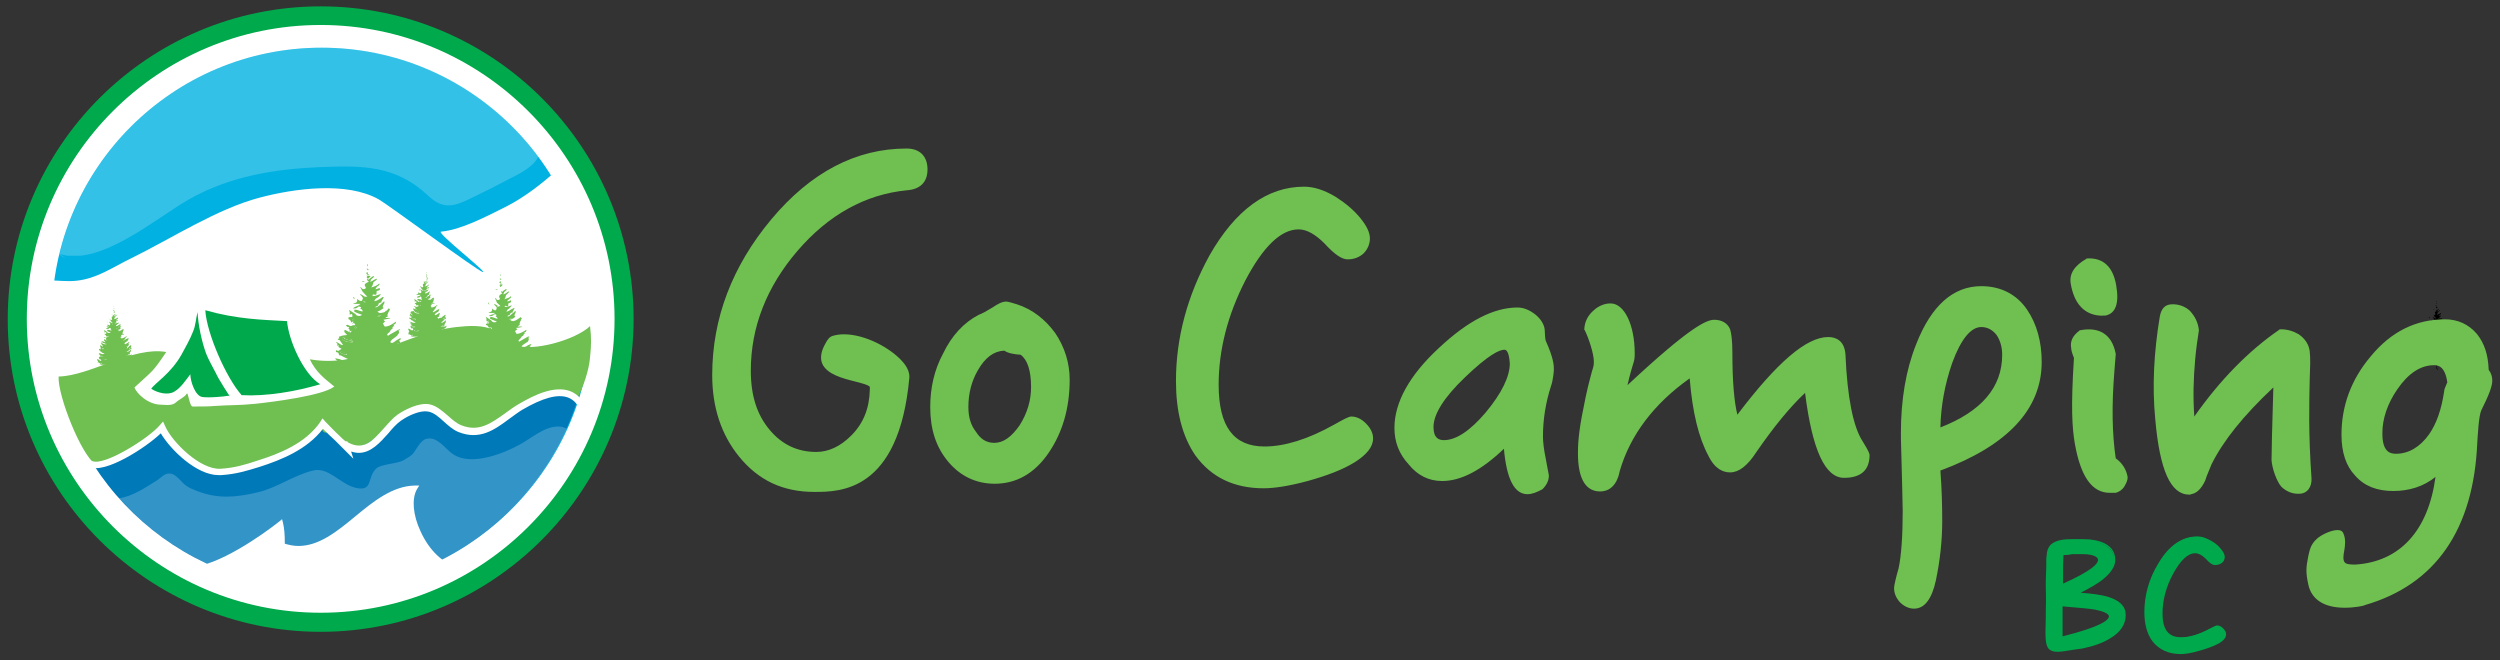<?xml version="1.0" encoding="utf-8"?>
<!-- Generator: Adobe Illustrator 19.2.0, SVG Export Plug-In . SVG Version: 6.00 Build 0)  -->
<svg version="1.1" id="Layer_1" xmlns="http://www.w3.org/2000/svg" xmlns:xlink="http://www.w3.org/1999/xlink" x="0px" y="0px"
	 viewBox="0 0 550.4 145.4" style="enable-background:new 0 0 550.4 145.4;" xml:space="preserve">
<rect x="0" y="0" width="550.4" height="145.4" fill="#333333" stroke="none"/>
<style type="text/css">
	.st0{fill-rule:evenodd;clip-rule:evenodd;}
	.st1{fill:#FFFFFF;}
	.st2{fill:#6FBF51;}
	.st3{fill:#00A94B;}
	.st4{fill:#00B1E2;}
	.st5{opacity:0.2;}
	.st6{clip-path:url(#SVGID_2_);fill:#FFFFFF;}
	.st7{clip-path:url(#SVGID_4_);fill:#FFFFFF;}
	.st8{fill:#0079B9;}
	.st9{clip-path:url(#SVGID_6_);fill:#FFFFFF;}
	.st10{fill-rule:evenodd;clip-rule:evenodd;fill:#6FBF51;}
</style>
<g>
	<path d="M536.8,81.2h-0.4c0-0.5,0.1-0.9,0-1.4c0-0.2,0-0.2-0.2-0.1c-0.2,0-0.4,0.1-0.6,0.1c-0.1,0-0.2,0-0.2,0.1
		c-0.1,0.1-0.1,0.1-0.2,0c0-0.1-0.1-0.1-0.1-0.1c0,0-0.1,0-0.1,0.1c0,0,0-0.1,0-0.1h-0.1c0,0,0-0.1,0-0.1c-0.1,0-0.1,0-0.3-0.2
		c0,0.1,0,0.1,0,0.2c0,0-0.1,0-0.1,0c-0.1,0-0.1,0-0.2,0c0,0-0.1,0-0.1,0v0c0.2-0.1,0.5-0.2,0.7-0.4c-0.1,0-0.1,0-0.1,0
		c-0.2,0-0.4,0-0.5,0c-0.1,0-0.2,0-0.4,0c0,0-0.1,0-0.1,0c-0.1,0-0.1,0-0.2,0c-0.1,0-0.3,0-0.4-0.1c0.1,0,0.1,0,0.2,0
		c0.2,0,0.3-0.1,0.3-0.3c0,0-0.1,0-0.1,0c0,0.1,0,0.1,0,0.2c-0.1,0-0.1,0-0.2,0c-0.1-0.1-0.1-0.2-0.2-0.2c-0.1,0-0.1-0.1-0.2-0.1
		c-0.1,0-0.2,0-0.2,0c0-0.1,0.1-0.1,0.1-0.1c0,0,0-0.1,0-0.1c0-0.1-0.1-0.2-0.2-0.3v-0.2c0.1-0.1,0.1,0,0.2,0
		c0.1,0.1,0.3,0.2,0.4,0.3c0.2,0.1,0.3,0,0.3-0.1c-0.1-0.1-0.2-0.3-0.4-0.2c0-0.1-0.1-0.2-0.1-0.3c0-0.1,0-0.2,0.1-0.2
		c0.1,0,0.2-0.1,0.3-0.1c-0.1-0.1-0.2,0-0.2,0c-0.1,0-0.1,0-0.2,0c0,0,0,0,0,0c0,0,0.1,0,0.2-0.1c0,0,0.1,0,0.1-0.1
		c0,0,0-0.1-0.1-0.1c-0.1-0.1-0.2-0.1-0.3-0.1c0.1,0,0.2-0.1,0.3-0.1c-0.1-0.1-0.2-0.2-0.3-0.3c0,0,0,0,0-0.1
		c0.2,0.1,0.4,0.1,0.6,0.2c0.2,0.1,0.4,0.1,0.6,0c0,0,0.1,0,0.1-0.1c-0.1,0-0.1,0-0.1,0c-0.1,0-0.2-0.1-0.3-0.1
		c-0.1-0.1-0.2-0.1-0.3-0.2c0,0,0,0,0,0c0,0,0-0.1,0-0.1c-0.1,0.1-0.2,0-0.2-0.1c0,0,0-0.1-0.1-0.1c0,0-0.1,0-0.1-0.1
		c0,0-0.1,0-0.1-0.1c0-0.1,0-0.1,0-0.2c0.1,0,0.2,0.1,0.3,0.1c0.1,0,0.2-0.1,0.3-0.2c-0.1-0.1-0.2-0.1-0.3-0.2c0-0.1,0-0.1,0.1-0.2
		c-0.1,0-0.1,0-0.2,0.1c0-0.1,0-0.1,0.1-0.2c0-0.1-0.1-0.1-0.1-0.2c0,0,0,0,0,0c0.3,0,0.4,0.3,0.7,0.3c0,0,0,0,0,0
		c-0.1-0.2-0.2-0.3-0.3-0.5c-0.1,0-0.2,0-0.2-0.1c0-0.1,0.1-0.1,0.2-0.1c0-0.1,0-0.1-0.1-0.2c0.1,0,0.1,0,0.1,0
		c0.2-0.1,0.4-0.1,0.7-0.1c0,0,0.1,0,0.1-0.1c0,0,0,0,0,0c-0.1,0-0.1,0-0.2,0c0,0,0.1-0.1,0.1-0.1c-0.1,0-0.2-0.1-0.2-0.3
		c0-0.1,0-0.2,0.1-0.1c0.1,0.1,0.3,0.1,0.4,0.2c0.1,0.1,0.2,0,0.2-0.1c-0.1,0-0.2,0.1-0.2,0.1c0,0,0,0,0,0c0.2-0.2,0-0.2,0-0.4
		c0,0,0.1-0.1,0.1-0.1h-0.2c0,0,0-0.1-0.1-0.1c0,0,0-0.1-0.1-0.1c0,0,0.1-0.1,0.1,0c0.1,0,0.2,0.1,0.2,0.1c0.1,0,0.2,0.1,0.3,0
		c0.1,0,0.2,0,0.2-0.1c0,0,0.1,0,0.1,0c0-0.1-0.1-0.1-0.1-0.2c0,0.1-0.1,0.1-0.1,0.2c0,0,0,0,0,0c0-0.1,0-0.1,0.1-0.2
		c-0.1,0.1-0.1,0.1-0.2,0.1c0,0,0,0-0.1-0.1c-0.1-0.1-0.1-0.3-0.3-0.3c0,0,0-0.1-0.1-0.2c0,0,0.1,0,0.1,0c0.1,0,0.2,0,0.2,0
		c0,0,0.1-0.1,0.1-0.1c0-0.1,0-0.2-0.1-0.3c0,0-0.1,0-0.1,0.1c-0.1,0-0.1,0-0.1-0.1c0-0.1,0-0.1,0-0.1c0-0.1-0.1-0.2-0.1-0.3
		c0.2,0.2,0.5,0.3,0.7,0.5c0.1,0,0.1,0.1,0.2,0.2c0,0,0,0,0.1,0c0.2,0,0.4,0,0.5-0.1c-0.3-0.1-0.6-0.2-0.8-0.3c0,0,0,0,0-0.1
		c0-0.2,0-0.2,0.2-0.2c0.1,0,0.2,0.1,0.4,0.1c0.1,0,0.2,0.1,0.3,0.1c0.1-0.2-0.1-0.2-0.2-0.3c0,0,0.1,0,0.1-0.1
		c0-0.1-0.1-0.1-0.2-0.2c-0.1,0-0.1,0-0.2,0.1c0,0.1-0.2,0.1-0.3,0.1c-0.1,0-0.1,0-0.2,0c0,0,0,0-0.1,0c0,0,0,0,0-0.1
		c0,0,0.1-0.1,0.1-0.1c0.1-0.1,0.3-0.1,0.4-0.2c0.1,0,0.1-0.1,0.2-0.1h-0.8c0,0,0,0,0,0c0.2,0,0.5-0.1,0.4-0.5
		c0.2,0.2,0.3,0.3,0.5,0.2c0-0.1,0.1-0.2,0.1-0.3c0-0.1-0.1-0.1-0.1-0.2c0,0,0-0.1-0.1-0.1c-0.1,0-0.1-0.1-0.1-0.2
		c0.1,0.1,0.3,0.1,0.4,0.2c0.1,0.1,0.2,0.1,0.4,0.1c-0.1-0.1-0.2-0.2-0.3-0.3c-0.1,0-0.1-0.1-0.1-0.1c0,0-0.1-0.1-0.1-0.2
		c-0.1-0.1-0.1-0.2-0.2-0.4c0,0,0,0,0,0c0,0.1,0.1,0.1,0.1,0.2c0.1,0.1,0.2,0.1,0.3,0c0,0,0.1-0.1,0.1-0.1c0-0.1-0.1-0.2-0.1-0.3
		c0,0,0-0.1,0-0.2c0.1-0.1,0.2-0.2,0.4-0.2c-0.1-0.1-0.2-0.1-0.2-0.3c0.1,0,0.1,0.1,0.2,0.1c0,0,0,0,0,0c0.1-0.1,0.2-0.1,0.2-0.2
		c0.1-0.1,0.2-0.1,0.3-0.1c0,0,0,0,0,0c-0.1,0.1-0.2,0.2-0.3,0.3c0,0.1-0.1,0.2-0.1,0.3c0,0,0,0,0,0c0,0,0.1,0,0.1,0
		c0.1-0.1,0.3-0.2,0.4-0.3c0,0,0.1,0,0.1,0c0,0,0,0.1-0.1,0.1c0,0.1-0.1,0.1-0.2,0.2c0,0,0,0-0.1,0.1c0,0-0.1,0.1-0.1,0.1
		c-0.1,0.2-0.1,0.4-0.2,0.5c0.3-0.1,0.6-0.2,0.9-0.4c0,0.2,0,0.2-0.1,0.3c-0.1,0.1-0.2,0.1-0.3,0.2c0,0,0,0.1-0.1,0.2
		c0.2-0.1,0.3-0.1,0.4-0.2c0,0,0,0.1,0,0.1c0.1,0.1,0,0.1,0,0.2c0,0-0.1,0-0.1,0c-0.1,0-0.2,0.1-0.1,0.2c0,0,0,0.1,0,0.1
		c0,0.1,0,0.2-0.1,0.1c-0.1,0-0.1,0-0.2-0.1c0,0.1,0,0.1,0,0.2c0.3,0,0.6-0.1,0.9-0.2c-0.1,0.2-0.2,0.4-0.4,0.4
		c-0.1,0.1-0.2,0.2-0.3,0.4c0.1,0,0.3,0,0.4-0.1c0.2-0.1,0.3-0.2,0.5-0.3c0.1,0,0.1-0.1,0.2,0c0,0,0,0-0.1,0.1
		c0,0.1-0.1,0.2-0.1,0.2c-0.1,0.1-0.1,0.1,0,0.2c-0.2,0-0.3,0-0.4,0.3c0,0,0,0.1-0.1,0.1c-0.1,0.1-0.2,0.1-0.3,0.1
		c0.1,0.1,0.1,0.1,0.2,0c0.1-0.1,0.2-0.2,0.4-0.3c0.2-0.1,0.3-0.3,0.4-0.4c0,0.2,0,0.3-0.1,0.4c0,0,0,0.1,0,0.1c0,0.1,0,0.2,0.1,0.2
		c-0.1,0.1-0.3,0.2-0.4,0.3c0,0-0.1,0-0.1,0c0,0-0.1,0-0.2,0c0.1,0.1,0.2,0.2,0.4,0.2c0.2,0,0.4,0,0.5-0.2c0,0,0.1,0,0.1,0
		c0.1,0,0.1-0.1,0.1-0.1c0.1-0.1,0.1-0.1,0.2,0c0,0,0,0.1,0.1,0.1c-0.1,0-0.1,0-0.1,0c0,0,0,0.1,0,0.1c0,0.1-0.1,0.1-0.1,0.2
		c0,0.1-0.1,0.2-0.1,0.3c0,0,0,0,0,0.1c0.1,0.1,0,0.2-0.1,0.2c0,0-0.1,0-0.1,0.1c0,0,0,0,0,0h0.5c0,0,0,0,0,0.1
		c-0.3,0-0.5,0.1-0.7,0.1c0.1,0.1,0.1,0.1,0.2,0.2c-0.1,0.1-0.2,0.1-0.3,0.2c0.1,0.1,0.1,0.2,0.2,0.3c0.5,0,0.8-0.3,1.2-0.5
		c0,0.2-0.1,0.3-0.3,0.3c0,0,0.1,0.1,0.1,0.1c-0.2,0.1-0.2,0.1-0.2,0.3c-0.1,0.1-0.2,0.1-0.2,0.2c-0.1,0.1-0.2,0.2-0.3,0.3
		c-0.1,0-0.1,0.1-0.1,0.2c0,0.1,0.1,0,0.2,0c0.3-0.2,0.6-0.4,0.9-0.5c0.1,0,0.1-0.1,0.2-0.1c0,0,0.1,0,0.1,0c0,0,0,0-0.1,0.1
		c0,0-0.1,0-0.1,0c0.1,0.1,0.1,0.2,0,0.3c0,0.1-0.1,0.1-0.1,0.2c0,0.1-0.1,0.1-0.2,0.1c-0.1,0.1-0.2,0.2-0.4,0.3
		c-0.1,0-0.2,0.2-0.2,0.3c0.2,0.2,0.3,0,0.5-0.1c0,0,0,0,0,0c0.2-0.1,0.3-0.2,0.5-0.3c0,0,0.1,0,0.1,0c0,0.1-0.1,0.1-0.1,0.2
		c0,0,0,0,0,0c0,0-0.1,0-0.1,0.1c0,0,0,0.1,0,0.1c0,0,0,0,0,0c0,0.1,0,0.1,0,0.2c-0.1,0-0.1,0-0.2,0c0.1,0.1,0.1,0.1,0.1,0.2
		c-0.1,0.2-0.2,0.2-0.4,0.2c0,0,0,0,0,0.1c0,0,0.1,0,0.1,0.1c0.1,0.1,0.1,0.1,0,0.1c-0.1,0-0.1,0.1-0.1,0.1c0,0,0.1,0,0.1,0
		c0.2-0.1,0.3-0.3,0.4-0.4c0.1-0.1,0.2-0.2,0.4-0.3c0,0,0.1,0,0.1,0c0,0,0,0.1,0,0.1c-0.1,0.2-0.1,0.3,0,0.5c0.1,0.1,0.1,0.2,0,0.2
		c-0.1,0.1-0.2,0.1-0.4,0.2c0,0,0,0.1,0.1,0.1c-0.2-0.1-0.2-0.1-0.3,0.1c0,0,0,0.1-0.1,0.1c0,0-0.1,0-0.1,0c0,0.1,0,0.1,0,0.1
		c0,0-0.1,0-0.2,0c0,0.1,0.1,0.1,0.2,0.1c0.2-0.1,0.3-0.2,0.5-0.3c0.1-0.1,0.2-0.2,0.3-0.3c-0.1,0.2,0,0.4-0.2,0.6
		c-0.1,0.1-0.2,0.2-0.1,0.4c0,0,0,0.1-0.1,0.1c-0.1,0-0.2,0.1-0.3,0c0,0-0.1,0-0.1,0c0,0,0,0.1,0,0.1c0.1,0,0.2,0.1,0.3,0.1
		c0.2,0,0.3-0.1,0.5-0.2c0,0.1,0,0.1,0,0.2c-0.1,0.1-0.2,0.3-0.3,0.4c0,0-0.1,0.1-0.1,0.1c-0.1,0.1-0.1,0.1-0.3,0.1c0,0-0.1,0-0.1,0
		c-0.1,0.1-0.3,0.2-0.5,0.2c0,0,0,0,0,0c0.1,0.1,0.3,0,0.4,0c0.1,0,0.2,0,0.2,0c0.1,0.1,0.2,0.1,0.3,0c0.2,0,0.4-0.1,0.6-0.1v0
		c0,0,0,0.1-0.1,0.1c-0.1,0.1-0.2,0.3-0.4,0.3c-0.1,0-0.2,0.1-0.2,0.1c0,0.2-0.2,0.2-0.3,0.4c0,0-0.1,0-0.1,0c-0.1,0-0.1,0-0.1,0.1
		c0,0,0,0.1,0.1,0.1h-0.5c-0.1,0-0.2,0-0.2,0.1c0,0,0,0.1-0.1,0.1c-0.2,0-0.3,0-0.5,0c0,0,0,0-0.1,0c0.1,0.1,0.3,0.1,0.4,0.2h-0.5
		c0,0,0,0,0,0c0.1,0,0.1,0,0.2,0.1c-0.3,0.1-0.3-0.1-0.5-0.2c0,0-0.1,0.1-0.1,0.2c0.1,0,0.2,0.1,0.3,0.1c-0.1,0.1-0.4,0.1-0.5-0.1
		c0-0.1-0.1-0.2-0.1-0.2c0,0-0.1,0.1-0.1,0.1c0,0.2,0,0.2-0.2,0.2c-0.2,0-0.2,0-0.2,0.2c0,0,0,0,0,0.1c0,0.4,0.1,0.7,0.1,1.1
		C536.8,81.1,536.8,81.1,536.8,81.2 M534.7,74.4c-0.1,0-0.2,0.1-0.3,0.1c-0.1,0-0.3-0.1-0.4-0.1c0,0,0,0,0-0.1c0,0-0.1-0.1-0.1-0.1
		c-0.1,0-0.1,0-0.2,0.1c0,0,0,0.1,0.1,0.2c0.3,0.3,0.7,0.3,1,0.4c0-0.1,0-0.1-0.1-0.1c0,0,0.1,0,0.1,0c-0.1-0.1-0.1-0.1-0.2,0
		c0,0-0.1,0-0.1,0c0,0,0,0,0-0.1C534.6,74.5,534.6,74.4,534.7,74.4 M534.7,78.1c-0.1,0.1-0.1,0.1-0.2,0c-0.2-0.1-0.5-0.1-0.6,0.1
		c0.1,0.1,0.8,0.1,1,0.1C534.7,78.2,534.7,78.2,534.7,78.1 M533.4,75.7c0.2,0.1,0.4,0.2,0.6,0.2c0,0,0.1,0,0.1,0c0,0,0-0.1,0.1-0.1
		c0,0-0.1,0-0.1-0.1c-0.1,0-0.2,0-0.3-0.1C533.6,75.6,533.5,75.6,533.4,75.7 M534.8,79.5c0.2,0.1,0.5,0.1,0.7,0.1c0-0.1,0-0.2,0-0.2
		c-0.2,0-0.3,0.1-0.5,0C534.9,79.4,534.8,79.4,534.8,79.5 M540.1,75.6c0-0.1-0.1-0.1-0.1-0.1c0,0-0.1,0-0.1,0
		c-0.1,0-0.1,0.1-0.2,0.1c0,0,0,0,0,0.1c0,0,0,0.1,0.1,0.1C539.8,75.7,540,75.7,540.1,75.6 M534,77.4C534,77.4,534,77.4,534,77.4
		c-0.1,0-0.1,0-0.2,0c0,0-0.1,0-0.1,0c-0.1-0.1-0.4-0.1-0.5,0.1c0.1,0.1,0.1,0.1,0.2,0c0,0,0.1,0,0.1,0
		C533.8,77.6,533.9,77.5,534,77.4 M539.1,77.3c0.2,0.1,0.4,0.1,0.5-0.1C539.4,77.3,539.3,77.3,539.1,77.3 M535.1,72.9
		c0,0.1-0.1,0.1-0.1,0.1c0,0,0,0.1,0.1,0.1c0,0,0.1-0.1,0.1-0.1C535.2,73,535.1,73,535.1,72.9 M537.4,71.9c0.1-0.1,0.2-0.1,0.4-0.2
		C537.6,71.7,537.5,71.8,537.4,71.9 M534.8,72.3C534.8,72.3,534.8,72.3,534.8,72.3c0.1,0,0.1,0,0.2-0.1c0,0-0.1-0.1-0.1-0.1
		C534.8,72.1,534.8,72.2,534.8,72.3 M535.9,70.3C535.9,70.3,535.9,70.3,535.9,70.3c0.1,0,0.1,0.1,0.2,0.1c0,0,0.1,0,0.1,0
		c0,0,0-0.1-0.1-0.1C536,70.3,535.9,70.3,535.9,70.3"/>
	<path class="st0" d="M536.4,66.2c0,0.1,0,0.2,0,0.3C536.3,66.4,536.3,66.3,536.4,66.2L536.4,66.2z"/>
	<path class="st0" d="M534.7,74.4c-0.1,0.1-0.1,0.1-0.1,0.1c0,0,0,0,0,0.1c0,0,0.1,0,0.1,0c0.1,0,0.1-0.1,0.2,0c0,0-0.1,0-0.1,0
		c0,0,0,0,0.1,0.1c-0.4-0.1-0.8-0.1-1-0.4c0,0-0.1-0.1-0.1-0.2c0,0,0.1-0.1,0.2-0.1c0,0,0.1,0.1,0.1,0.1c0,0,0,0.1,0,0.1
		c0.1,0,0.3,0.1,0.4,0.1C534.5,74.5,534.6,74.4,534.7,74.4"/>
	<path class="st0" d="M534.7,78.1c0,0.1,0.1,0.1,0.1,0.2c-0.2,0.1-0.9,0.1-1,0c0.2-0.2,0.4-0.2,0.6-0.1
		C534.5,78.2,534.6,78.2,534.7,78.1"/>
	<path class="st0" d="M533.4,75.7c0.1-0.1,0.3-0.1,0.4,0c0.1,0,0.2,0,0.3,0.1c0,0,0.1,0,0.1,0.1c0,0,0,0.1-0.1,0.1c0,0-0.1,0-0.1,0
		C533.8,75.9,533.6,75.8,533.4,75.7"/>
	<path class="st0" d="M534.8,79.5c0.1-0.1,0.1-0.1,0.2-0.1c0.1,0.1,0.3,0,0.5,0c0,0.1,0,0.1,0,0.2C535.2,79.6,535,79.6,534.8,79.5"
		/>
	<path class="st0" d="M540.1,75.6c-0.2,0.1-0.3,0.1-0.4,0c0,0,0,0-0.1-0.1c0,0,0,0,0-0.1c0.1,0,0.1-0.1,0.2-0.1c0,0,0.1,0,0.1,0
		C540,75.5,540.1,75.6,540.1,75.6"/>
	<path class="st0" d="M534,77.4c-0.1,0.1-0.2,0.2-0.4,0.1c0,0-0.1,0-0.1,0c-0.1,0.1-0.1,0.1-0.2,0c0.1-0.1,0.4-0.2,0.5-0.1
		c0,0,0.1,0,0.1,0C533.9,77.4,534,77.4,534,77.4C534,77.4,534,77.4,534,77.4"/>
	<path class="st0" d="M539.1,77.3c0.2-0.1,0.3-0.1,0.5-0.1C539.5,77.4,539.3,77.4,539.1,77.3"/>
	<path class="st0" d="M535.1,72.9c0,0.1,0.1,0.1,0.1,0.2c0,0-0.1,0.1-0.1,0.1c0,0-0.1-0.1-0.1-0.1C535,73,535.1,73,535.1,72.9"/>
	<path class="st0" d="M537.4,71.9c0.1-0.1,0.2-0.2,0.4-0.2C537.7,71.8,537.5,71.9,537.4,71.9"/>
	<path class="st0" d="M534.8,72.3c0-0.1,0-0.1,0.1-0.1c0,0,0,0,0.1,0.1C534.9,72.3,534.8,72.3,534.8,72.3
		C534.8,72.3,534.8,72.3,534.8,72.3"/>
	<path class="st0" d="M535.9,70.3c0.1,0,0.1,0,0.2,0c0,0,0,0,0.1,0.1c0,0-0.1,0-0.1,0C536,70.4,535.9,70.3,535.9,70.3
		C535.9,70.3,535.9,70.3,535.9,70.3"/>
	<path class="st0" d="M536.3,67.7c0,0,0.1,0,0.1,0c0,0-0.1-0.1-0.1-0.1c0.1,0,0.3,0,0.4,0c-0.1,0.1-0.2,0.2-0.3,0.3
		C536.3,67.8,536.3,67.7,536.3,67.7C536.2,67.7,536.2,67.7,536.3,67.7"/>
	<path class="st0" d="M536.6,67.5c-0.2,0-0.3-0.1-0.4-0.2c0.1,0,0.1-0.1,0.2-0.1c0,0.1,0,0.1,0,0.2
		C536.4,67.4,536.5,67.4,536.6,67.5"/>
	<path class="st0" d="M536.5,66.9c-0.1,0-0.1,0.1-0.1,0c-0.1,0-0.1-0.1-0.1-0.1c0,0,0.1-0.1,0.1,0C536.4,66.8,536.4,66.8,536.5,66.9
		"/>
	<path class="st0" d="M534.9,70.1c-0.1-0.1-0.1-0.2-0.2-0.3C534.9,69.8,535,69.9,534.9,70.1C535,70.1,535,70.1,534.9,70.1"/>
	<path class="st0" d="M536,68.1c-0.1,0.1-0.2,0.1-0.3,0C535.8,68.1,535.9,68.1,536,68.1C536,68.1,536,68.1,536,68.1"/>
	<path class="st1" d="M136.6,70.3c0-36.5-29.6-66.1-66.1-66.1C34,4.2,4.4,33.8,4.4,70.3s29.6,66.1,66.1,66.1
		C107,136.4,136.6,106.8,136.6,70.3"/>
	<path class="st2" d="M200,83c-2.5,24.4-14.7,24.7-20.6,24.7c-6.7,0-12-2.5-16.1-7.6c-3.9-4.8-5.8-10.6-5.8-17.5
		c0-12.3,4.3-23.7,12.9-34c8.6-10.3,18.4-15.4,29.4-15.4c2.6,0,4,1.4,4,4c0,2.4-1.4,3.8-4,4c-9.3,0.9-17.5,5.4-24.4,13.5
		c-7,8.1-10.5,17.1-10.5,26.8c0,5.6,1.4,10.1,4.4,13.4c2.8,3.4,6.3,5,10.6,5c2.8,0,5.5-1.2,8.1-3.7c2.8-2.8,4.3-6.4,4.3-10.8
		c0-0.4,0,1,0-0.4c0-2.4-14.6-1.5-9.8-9.4c0.4-0.7,0.6-1.2,1.4-1.4C190,72.7,200.4,79.1,200,83"/>
	<path class="st2" d="M179.3,108.3c-6.9,0-12.3-2.5-16.6-7.8c-3.9-4.8-5.9-10.8-5.9-17.9c0-12.5,4.4-24,13-34.3
		c8.7-10.4,18.7-15.6,29.8-15.6c2.9,0,4.6,1.7,4.6,4.6c0,2.8-1.6,4.4-4.6,4.6c-9.1,0.9-17.2,5.4-24,13.3
		c-6.8,7.9-10.3,16.8-10.3,26.4c0,5.6,1.4,9.8,4.2,13.1c2.7,3.2,6.1,4.8,10.2,4.8c2.7,0,5.3-1.2,7.7-3.6c2.7-2.7,4-6,4.1-10.1v0h0
		c0,0,0-0.1,0-0.1c0-0.1,0-0.3,0-0.5c-0.1-0.4-2-0.9-3.2-1.2c-2.8-0.7-6.3-1.6-7.3-4c-0.5-1.3-0.2-2.8,0.8-4.5l0.1-0.2
		c0.4-0.6,0.7-1.2,1.6-1.4c0.7-0.2,1.5-0.3,2.3-0.3c4.7,0,10.2,3,12.8,5.9c1.2,1.3,1.7,2.6,1.6,3.7
		C197.9,108.3,184.9,108.3,179.3,108.3 M199.7,33.8c-10.8,0-20.5,5.1-29,15.2C162.3,59.1,158,70.4,158,82.6c0,6.8,1.9,12.6,5.7,17.2
		c4,4.9,9.2,7.3,15.7,7.3c5.7,0,17.5,0,20-24.2c0.1-0.7-0.4-1.7-1.3-2.8c-2.4-2.6-7.6-5.5-12-5.5c-0.7,0-1.4,0.1-2,0.3
		c-0.4,0.1-0.5,0.3-0.9,0.9l-0.1,0.2c-0.8,1.4-1.1,2.5-0.7,3.4c0.8,1.8,3.9,2.7,6.5,3.3c2.2,0.6,3.8,1,4.1,2h0l0,0.2v0.1v0v0.3
		c0,4.5-1.5,8.3-4.5,11.2c-2.7,2.6-5.6,3.9-8.5,3.9c-4.5,0-8.2-1.8-11.1-5.2c-3-3.4-4.5-7.9-4.5-13.8c0-9.9,3.6-19,10.6-27.2
		c6.9-8.2,15.3-12.8,24.7-13.7c2.3-0.2,3.5-1.3,3.5-3.4C203.1,35,202,33.8,199.7,33.8"/>
	<path class="st2" d="M230.4,99.6c-3.1,4.3-6.9,6.3-11.4,6.3c-3.9,0-7.2-1.6-9.8-4.6c-2.6-3.1-3.8-7-3.8-11.8c0-4,0.8-7.8,2.7-11.4
		c1.9-3.9,4.5-6.7,7.7-8.3c0.7-0.3,1.8-0.8,3.1-1.6c1.1-0.7,2-1.2,2.7-1.2c0.2,0,0.9,0.2,2.2,0.6c3.3,1.1,6,3.2,8.1,6.1
		c2.1,3,3.1,6.4,3.1,10C235,90.1,233.4,95.3,230.4,99.6 M224.9,77.5c-1.5,0-2.7-0.3-3.6-0.8c-2.6,0-4.8,1.6-6.4,4.6
		c-1.5,2.6-2.1,5.4-2.1,8.4c0,2.2,0.6,4.2,1.8,5.9c1.1,1.8,2.6,2.6,4.5,2.6c2.2,0,4.2-1.4,6.1-4.2c1.7-2.7,2.6-5.6,2.6-8.8
		C227.6,81.2,226.7,78.6,224.9,77.5"/>
	<path class="st2" d="M219,106.5c-4,0-7.5-1.6-10.2-4.8c-2.7-3.2-4-7.1-4-12.1c0-4.2,0.9-8.2,2.8-11.7c1.9-4,4.6-6.9,7.9-8.6
		c0.8-0.3,1.7-0.8,3-1.6c1.2-0.8,2.1-1.3,3-1.3c0.2,0,0.5,0,2.4,0.6c3.4,1.1,6.2,3.3,8.4,6.3c2.1,3.1,3.2,6.6,3.2,10.3
		c0,6.3-1.6,11.7-4.7,16.2C227.7,104.3,223.7,106.5,219,106.5 M221.5,67.7c-0.6,0-1.4,0.4-2.4,1.1c-1.4,0.8-2.4,1.4-3.2,1.7
		c-3,1.5-5.5,4.2-7.3,8c-1.8,3.3-2.7,7.1-2.7,11.1c0,4.7,1.2,8.5,3.7,11.4c2.5,2.9,5.7,4.4,9.3,4.4c4.3,0,8-2.1,10.9-6.1
		c3-4.3,4.5-9.4,4.5-15.5c0-3.5-1-6.8-3-9.7c-2.1-2.8-4.7-4.8-7.8-5.8C221.9,67.8,221.6,67.7,221.5,67.7 M218.9,98.7
		c-2.1,0-3.8-1-5-2.9c-1.2-1.7-1.9-3.8-1.9-6.2c0-3.2,0.7-6.1,2.2-8.7c1.8-3.2,4.1-4.9,6.9-4.9h0.2l0.1,0.1c0.8,0.5,2,0.8,3.3,0.8
		h0.2l0.1,0.1c2,1.2,3,4,3,8.2c0,3.2-0.9,6.2-2.7,9.1C223.5,97.2,221.3,98.7,218.9,98.7 M221.1,77.2c-2.3,0.1-4.2,1.5-5.8,4.3
		c-1.4,2.4-2.1,5.1-2.1,8.1c0,2.2,0.5,4,1.7,5.5c1,1.6,2.3,2.4,4,2.4c2,0,3.8-1.3,5.6-3.9c1.7-2.7,2.5-5.5,2.5-8.4
		c0-3.6-0.8-6-2.3-7.1C223.3,78,222,77.8,221.1,77.2"/>
	<path class="st2" d="M297.8,101.3c-2.6,1.6-6,2.9-10.2,4.1c-4,1.1-7.2,1.6-9.4,1.6c-6.3,0-11.2-2.4-14.6-7
		c-2.8-4.1-4.2-9.4-4.2-16.1c0-9.4,2.4-18.5,7.4-27.4c5.6-9.9,12.4-14.8,20.3-14.8c2,0,4.2,0.7,6.6,2.1c2.1,1.3,3.9,2.8,5.2,4.4
		c1.3,1.6,2.1,3,2.1,4.2c0,1.1-0.5,2.1-1.2,2.8c-0.9,0.8-2,1.2-3.1,1.2c-1.1,0-2.6-1.1-4.7-3.3c-2.1-2.1-4.1-3.3-6.2-3.3
		c-4.1,0-8.2,3.9-12.2,11.6c-4,7.8-6,15.5-6,23.2c0,9.5,3.6,14.2,10.6,14.2c4.5,0,9.7-1.6,15.6-4.9c1.9-1.1,3.1-1.7,3.5-1.7
		c0.9,0,1.9,0.4,2.8,1.3c0.9,0.9,1.4,1.9,1.4,2.8C301.7,98.2,300.4,99.8,297.8,101.3"/>
	<path class="st2" d="M278.2,107.5c-6.5,0-11.5-2.4-15-7.2c-2.9-4.2-4.3-9.7-4.3-16.4c0-9.5,2.5-18.8,7.4-27.7
		c5.7-10,12.7-15.1,20.8-15.1c2.1,0,4.4,0.7,6.9,2.2c2.2,1.4,4,2.9,5.4,4.6c1.5,1.8,2.2,3.3,2.2,4.6c0,1.2-0.5,2.4-1.4,3.3
		c-1,0.9-2.2,1.3-3.5,1.3c-1.3,0-2.9-1.1-5.1-3.5c-2-2-3.9-3.1-5.7-3.1c-3.9,0-7.8,3.8-11.7,11.2c-3.9,7.6-5.9,15.3-5.9,23
		c0,9.2,3.3,13.6,10.1,13.6c4.4,0,9.6-1.6,15.3-4.8c2.3-1.3,3.3-1.8,3.8-1.8c1.1,0,2.2,0.5,3.2,1.5c1,1,1.6,2.1,1.6,3.3
		c0,1.9-1.4,3.6-4.1,5.3c-2.6,1.6-6,2.9-10.3,4.1C283.8,107,280.6,107.5,278.2,107.5 M287.1,42.3c-7.6,0-14.3,4.9-19.8,14.5
		c-4.8,8.6-7.3,17.8-7.3,27.1c0,6.5,1.4,11.8,4.1,15.7c3.3,4.5,8,6.7,14.1,6.7c2.2,0,5.3-0.5,9.3-1.6c4.2-1.2,7.5-2.5,10-4
		c2.4-1.4,3.5-2.8,3.5-4.3c0-0.8-0.4-1.6-1.2-2.4c-0.8-0.8-1.6-1.2-2.4-1.2c-0.3,0-1.4,0.5-3.3,1.6c-5.9,3.3-11.2,4.9-15.9,4.9
		c-7.4,0-11.2-5-11.2-14.8c0-7.8,2-15.7,6-23.5c4.1-7.9,8.4-11.9,12.7-11.9c2.2,0,4.4,1.2,6.6,3.4c1.9,2.1,3.3,3.1,4.3,3.1
		c1,0,1.9-0.3,2.7-1c0.7-0.6,1-1.4,1-2.4c0-1-0.6-2.3-1.9-3.9c-1.3-1.5-3-3-5.1-4.3C291.1,43,289,42.3,287.1,42.3"/>
	<path class="st2" d="M340.8,84.7c-1.3,3.9-1.9,7.6-1.9,11.4c0,1.1,0.2,2.8,0.7,4.9c0.4,2.2,0.7,3.4,0.7,3.6c0,0.9-0.5,1.9-1.2,2.6
		c-0.8,0.6-1.8,0.9-2.7,0.9c-2.7,0-4.3-3.6-4.8-10.7c-5.2,5.2-9.9,7.8-14.1,7.8c-2.7,0-5-1.1-7-3.5c-2-2.2-3-4.8-3-7.7
		c0-5.4,3.2-11.2,9.6-17.2c6.2-5.8,11.8-8.8,16.9-8.8c1.2,0,2.4,0.6,3.6,1.5c1.1,0.9,1.8,2.1,1.8,3.2c0,0.5,0.1,2,0.2,2.3
		c1.7,3.9,1.7,5.3,1.7,6.1C341.3,81.7,341.1,83.6,340.8,84.7 M331.2,76.4c-1.8,0-4.9,2.1-9.1,6.3c-4.8,4.6-7.1,8.3-7.1,11.3
		c0,2.3,0.9,3.5,2.9,3.5c2.8,0,6.1-2,9.6-6.3c3.5-4.3,5.4-8,5.4-11.2C332.8,77.7,332.3,76.4,331.2,76.4"/>
	<path class="st2" d="M336.3,108.8c-2.9,0-4.6-3.3-5.2-10c-5,4.8-9.5,7.1-13.6,7.1c-2.9,0-5.4-1.2-7.4-3.7c-2.1-2.3-3.1-4.9-3.1-8
		c0-5.6,3.3-11.6,9.8-17.6c6.4-6,12.1-8.9,17.3-8.9c1.3,0,2.6,0.5,4,1.6c1.3,1.1,2,2.4,2,3.6c0,0.6,0.1,1.8,0.2,2.1
		c1.8,4,1.8,5.5,1.8,6.4c0,0.4-0.2,2.4-0.6,3.5c-1.2,3.7-1.8,7.4-1.8,11.2c0,1.2,0.2,2.9,0.6,4.8c0.2,1.2,0.4,2.1,0.5,2.7
		c0.1,0.6,0.2,0.9,0.2,1.1c0,1.1-0.5,2.1-1.4,3C338.3,108.4,337.3,108.8,336.3,108.8 M332,96.1l0.1,1.3c0.3,4.7,1.3,10.2,4.2,10.2
		c0.7,0,1.6-0.3,2.4-0.8c0.6-0.6,1-1.4,1-2.1c0-0.1-0.1-0.5-0.2-0.9c-0.1-0.6-0.3-1.5-0.5-2.7c-0.4-2-0.7-3.8-0.7-5
		c0-4,0.6-7.7,1.9-11.6c0.3-0.9,0.5-2.8,0.5-3.1c0-0.8,0-2.2-1.7-5.9c-0.3-0.6-0.3-2.5-0.3-2.5c0-0.9-0.6-1.9-1.6-2.7
		c-1.2-0.9-2.3-1.4-3.3-1.4c-4.9,0-10.3,2.8-16.5,8.6c-6.3,5.8-9.4,11.4-9.4,16.7c0,2.8,0.9,5.2,2.8,7.3c1.8,2.2,4,3.3,6.6,3.3
		c4,0,8.5-2.5,13.7-7.7L332,96.1z M317.8,98c-1.6,0-3.5-0.7-3.5-4c0-3.2,2.4-7,7.3-11.7c4.6-4.4,7.6-6.4,9.6-6.4c1,0,2.3,0.7,2.3,4
		c0,3.3-1.8,7.1-5.5,11.6C324.3,95.8,320.9,98,317.8,98 M331.2,77c-1.1,0-3.5,1.1-8.7,6.1c-4.6,4.4-6.9,8.1-6.9,10.9
		c0,2.5,1.2,2.9,2.3,2.9c2.7,0,5.8-2.1,9.2-6.1c3.5-4.2,5.3-7.9,5.3-10.8C332.3,78.8,332.1,77,331.2,77"/>
	<path class="st2" d="M406.2,104.7c-3.9,0-6.6-6.4-8.1-19.3c-3.8,3.5-7.7,8.1-11.6,13.9c-1.9,2.9-3.6,4.3-5.3,4.3
		c-1.7,0-3.2-1.1-4.3-3.4c-2.2-4.1-3.5-10.1-4.1-17.8c-8.5,5.8-14,12.9-16.4,21.3c-0.7,2.6-2.1,3.9-4.1,3.9c-2.9,0-4.3-2.6-4.3-7.8
		c0-2.8,0.2-5.5,1.7-12.3c1.4-6.5,1.8-5.9,1.8-7.9c0-1.8-1.1-5.3-2-7.2c0.1-1.5,0.7-2.7,1.9-3.6c1-0.9,2.1-1.4,3.4-1.4
		c2.7,0,4.7,4.6,4.7,10.4c0,2.4-0.2,0.7-2,8.8c11-10.4,17.6-15.6,20.1-15.6c1.5,0,2.5,0.7,3,1.8c0.3,0.7,0.5,2.4,0.5,4.9
		c0,7.1,0.5,12.1,1.5,14.9c8.8-11.8,15.5-17.7,20.2-17.7c2.1,0,3.1,1.1,3.2,3.4c0.4,9.5,1.7,16.1,3.9,19.4c0.9,1.5,1.4,2.4,1.4,2.7
		C411.2,103.3,409.6,104.7,406.2,104.7"/>
	<path class="st2" d="M352.3,108.2c-3.2,0-4.9-2.8-4.9-8.4c0-2.9,0.3-5.8,1.7-12.4c0.7-3.3,1.2-4.8,1.4-5.7c0.3-0.9,0.4-1.2,0.4-2.1
		c0-1.7-1.1-5.1-2-6.9l-0.1-0.1l0-0.2c0.1-1.6,0.8-3,2.1-4.1c1.1-1,2.4-1.5,3.7-1.5c3,0,5.3,4.7,5.3,11c0,1.3-0.1,1.5-0.4,2.5
		c-0.2,0.7-0.6,1.9-1.2,4.5c13.7-12.8,17.4-14.4,19.1-14.4c1.7,0,3,0.8,3.5,2.1c0.3,0.9,0.5,2.7,0.5,5.1c0,6.4,0.4,10.9,1.1,13.7
		c8.7-11.5,15.2-17.1,20-17.1c1.6,0,3.6,0.7,3.8,3.9c0.4,9.4,1.7,15.9,3.8,19.1c1.5,2.4,1.5,2.8,1.5,3c0,3.3-1.9,5-5.6,5
		c-4.2,0-7-6.1-8.6-18.7c-3.4,3.2-6.9,7.5-10.7,13c-2,3.1-3.9,4.5-5.8,4.5c-1.4,0-3.3-0.6-4.8-3.7c-2.1-3.9-3.5-9.5-4.1-17
		c-7.9,5.6-13.1,12.5-15.4,20.4C355.9,107.4,353.8,108.2,352.3,108.2 M350.1,72.3c1,2,2,5.4,2,7.3c0,1.1-0.1,1.5-0.4,2.5
		c-0.3,0.9-0.7,2.3-1.4,5.6c-1.4,6.5-1.7,9.3-1.7,12.1c0,7.3,2.8,7.3,3.7,7.3c1.7,0,2.9-1.1,3.5-3.5c2.4-8.5,8-15.7,16.7-21.6
		l0.8-0.6l0.1,1c0.6,7.9,1.9,13.7,4,17.6c0.7,1.4,1.9,3.1,3.8,3.1c1.5,0,3.1-1.4,4.8-4c4.1-6,7.9-10.6,11.7-14l0.8-0.8l0.1,1.1
		c1.8,15.5,5.1,18.8,7.5,18.8c3.1,0,4.5-1.2,4.5-3.8c0,0-0.1-0.5-1.3-2.4c-2.3-3.4-3.6-10-4-19.7c-0.1-1.9-0.9-2.8-2.6-2.8
		c-4.5,0-11.1,5.9-19.8,17.5l-0.6,0.9l-0.4-1c-1-2.8-1.5-7.8-1.5-15.1c0-2.2-0.2-3.9-0.4-4.7c-0.5-1.1-1.6-1.4-2.4-1.4
		c-2.2,0-8.8,5.2-19.7,15.4l-1.4,1.3l0.4-1.8c0.9-3.9,1.4-5.6,1.6-6.5c0.3-0.9,0.3-1,0.3-2.2c0-5.4-1.9-9.8-4.1-9.8
		c-1.1,0-2,0.4-3,1.2C350.8,70.1,350.2,71.1,350.1,72.3"/>
	<path class="st2" d="M426.5,103.2c0.3,3.7,0.5,7.6,0.5,11.5c0,4.3-0.5,8.7-1.4,13c-0.8,3.8-2.2,5.8-4.2,5.8c-1,0-2-0.5-2.7-1.2
		c-0.7-0.8-1.1-1.8-1.1-2.8c0-0.3,0.3-1.7,0.9-4.2c0.6-2.6,0.9-6.8,0.9-12.8c0-3-0.4-16.1-0.4-17.1c0-7.3,1.1-13.8,3.4-19.5
		c3.3-8.2,7.8-12.3,13.7-12.3c4.1,0,7.4,1.7,9.6,4.9c2.1,3,3.1,6.7,3.1,11.2C448.9,90,441.4,97.8,426.5,103.2 M440.1,73.4
		c-1-1.3-2.3-2-3.9-2c-2.6,0-5,2.8-6.9,8.3c-1.8,5-2.6,10.2-2.6,15.2c9.8-3.5,14.7-9.2,14.7-16.8C441.4,76.3,440.9,74.7,440.1,73.4"
		/>
	<path class="st2" d="M421.4,134c-1.1,0-2.2-0.5-3.1-1.4c-0.9-1-1.3-2-1.3-3.2c0-0.5,0.5-2.6,1-4.3c0.6-2.8,0.9-7.2,0.9-12.6
		c0-1.9-0.2-8-0.3-12.4c-0.1-2.5-0.1-4.4-0.1-4.7c0-7.4,1.1-14,3.4-19.7c3.3-8.4,8.1-12.7,14.3-12.7c4.3,0,7.8,1.8,10.1,5.2
		c2.1,3.1,3.2,7,3.2,11.5c0,10.4-7.5,18.4-22.3,23.9c0.3,4,0.4,7.7,0.4,11.1c0,4.4-0.5,8.8-1.4,13.1
		C425.3,131.9,423.7,134,421.4,134 M436.2,64.1c-5.6,0-10,4-13.2,12c-2.2,5.6-3.3,12.1-3.3,19.3c0,0.3,0,2.2,0.1,4.7
		c0.1,4.4,0.3,10.5,0.3,12.4c0,5.6-0.3,10-1,12.9c-0.7,2.9-0.9,3.9-0.9,4.1c0,0.9,0.3,1.7,1,2.4c0.5,0.4,1.2,1,2.3,1
		c1.6,0,2.9-1.8,3.6-5.3c0.9-4.2,1.4-8.6,1.4-12.8c0-3.5-0.2-7.3-0.5-11.4l0-0.4l0.4-0.2c14.5-5.3,21.9-13,21.9-23c0-4.3-1-8-3-10.9
		C443.2,65.7,440.1,64.1,436.2,64.1 M426.1,95.7v-0.8c0-5.2,0.9-10.4,2.6-15.4c2.1-5.8,4.6-8.7,7.5-8.7c1.7,0,3.2,0.8,4.4,2.3
		c0.9,1.5,1.4,3.2,1.4,5c0,7.9-5.1,13.7-15.1,17.3L426.1,95.7z M436.2,72c-2.3,0-4.5,2.7-6.4,7.9c-1.6,4.6-2.5,9.4-2.6,14.2
		c9-3.5,13.6-8.8,13.6-16c0-1.6-0.4-3.1-1.2-4.3C438.7,72.6,437.5,72,436.2,72"/>
	<path class="st2" d="M464.9,81.7c-0.6,7.5-0.5,13.9,0.3,19.5c1.4,0.9,2.3,2.2,2.6,3.8c0.1,0.5-0.2,1.1-0.6,1.7
		c-0.5,0.7-1,1-1.5,1.1c-4.2,0.7-6.9-2.7-8.3-10.2c-0.6-3.6-0.9-8.1-0.2-18.9c-0.4-1.1-0.6-1.8-0.7-2.2c-0.2-1.2,0.3-2.3,1.6-3.3
		c4-0.7,6.4,0.9,7.1,4.7L464.9,81.7z M463.3,68.9c-0.3,0-0.8,0.1-1.6-0.1c-2.8-0.4-4.5-2.6-5.2-6.5c-0.3-1.9,0.7-3.5,3.1-4.9
		c3.2-0.2,5.1,1.6,5.8,5.4C466,66.5,465.4,68.5,463.3,68.9"/>
	<path class="st2" d="M464.5,108.5c-3.9,0-6.4-3.5-7.7-10.8c-0.6-3.5-0.9-7.9-0.2-18.9c-0.4-1-0.6-1.7-0.6-2.1
		c-0.3-1.5,0.3-2.8,1.8-3.9l0.1-0.1l0.1,0c4.3-0.8,7,1,7.8,5.2l0,0.1l-0.3,3.8c-0.6,7.4-0.5,13.7,0.3,19.1c1.4,1,2.3,2.4,2.6,4
		c0.1,0.8-0.3,1.5-0.7,2.2c-0.5,0.8-1.2,1.2-1.9,1.4C465.3,108.5,464.9,108.5,464.5,108.5 M458.3,73.9c-1,0.8-1.4,1.7-1.3,2.7
		c0,0.2,0.2,0.8,0.6,2.1l0,0.1l0,0.1c-0.6,11-0.4,15.3,0.2,18.7c1.3,7.3,3.7,10.4,7.6,9.7c0.4-0.1,0.8-0.4,1.1-0.9
		c0.5-0.6,0.6-1,0.5-1.3c-0.3-1.5-1-2.6-2.3-3.4l-0.2-0.1l0-0.3c-0.8-5.6-0.9-12-0.3-19.6l0.3-3.6C463.9,74.6,461.9,73.3,458.3,73.9
		 M462.9,69.5c-0.4,0-0.8,0-1.3-0.1c-3-0.5-5-2.8-5.7-6.9c-0.4-2.2,0.8-4,3.4-5.5l0.1-0.1l0.1,0c3.5-0.2,5.7,1.8,6.4,5.9
		c0.7,4-0.1,6.3-2.5,6.7C463.3,69.4,463.1,69.5,462.9,69.5 M459.8,58c-2.1,1.3-3,2.6-2.7,4.2c0.6,3.6,2.2,5.6,4.7,6
		c0.9,0.2,1.2,0.1,1.4,0.1c0.6-0.1,2.5-0.4,1.6-5.4C464.2,59.4,462.6,57.8,459.8,58"/>
	<path class="st2" d="M508.4,105.4c0.1,1.7-0.7,2.7-2,2.8c-1.4,0.1-2.6-0.3-3.6-1.4c-1-1.1-1.9-4-2-5.5c0-0.1,0-1.9,0.1-5.4l0.3-12
		c-7.2,6.6-12,12.5-14.7,18.1c-0.5,1.2-1,2.4-1.4,3.6c-0.8,1.6-1.6,2.5-2.6,2.6c-3.9,0.4-6.3-4.9-7.3-16c-0.7-7.2-0.3-14.7,1-22.4
		c0.2-1.3,0.8-2.1,2-2.2c1.4-0.1,2.7,0.3,3.7,1.3c1,1.1,1.6,2.4,1.8,3.9c-0.3,1.9-0.6,4-0.8,6.3c-0.5,5-0.5,9.8-0.1,14.4
		c5.9-8.6,12.3-15.4,19.5-20.3c1.3,0,2.6,0.3,3.8,1.1c1.2,0.8,2,1.9,2.1,3.3C508.3,81.7,507.3,89.6,508.4,105.4"/>
	<path class="st2" d="M482,108.9c-4.1,0-6.5-5.3-7.5-16.6c-0.7-7.2-0.3-14.8,1-22.6c0.3-1.7,1.1-2.6,2.5-2.7c1.5-0.1,3,0.4,4.1,1.4
		c1.2,1.3,1.8,2.6,2,4.2l0,0.1l0,0.1c-0.3,1.9-0.6,4-0.8,6.2c-0.4,4.4-0.5,8.6-0.2,12.7c5.7-8.1,12-14.5,18.7-19.1l0.1-0.1l0.3,0
		c1.4,0,2.7,0.4,3.9,1.1c1.4,1,2.2,2.2,2.4,3.7c0.2,1.6,0.1,3.7,0,6.5c-0.1,4.9-0.3,11.5,0.4,21.5c0.1,1.9-0.9,3.3-2.5,3.4
		c-1.6,0.1-2.9-0.4-4.1-1.5c-1.1-1.2-2.1-4.2-2.2-5.9c0-0.1,0-0.2,0.1-5.4l0.3-10.6c-6.6,6.2-11,11.7-13.6,16.9
		c-0.4,0.9-0.7,1.8-1.1,2.7l-0.3,0.9c-0.9,1.9-1.9,2.8-3.1,3C482.3,108.9,482.2,108.9,482,108.9 M478.5,68.2c-0.1,0-0.3,0-0.4,0
		c-0.5,0.1-1.2,0.3-1.4,1.8c-1.3,7.6-1.7,15.1-1,22.2c1,10.6,3.2,15.8,6.7,15.5c0.7-0.1,1.4-0.8,2.1-2.3l0.3-0.8
		c0.3-0.9,0.7-1.9,1.1-2.8c2.7-5.6,7.6-11.6,14.9-18.2l1-0.9L501.4,96c-0.1,4.4-0.1,5.2-0.1,5.3c0.1,1.4,0.9,4.1,1.9,5.1
		c0.9,0.9,1.9,1.3,3.1,1.2c1.4-0.1,1.5-1.4,1.5-2.2c-0.7-10-0.5-17-0.4-21.6c0.1-2.8,0.1-4.8,0-6.3c-0.1-1.1-0.7-2.1-1.8-2.8
		c-1-0.6-2.1-0.9-3.2-1c-6.9,4.8-13.4,11.5-19.2,20l-0.9,1.3l-0.2-1.6c-0.4-4.7-0.4-9.4,0.1-14.5c0.3-2.3,0.5-4.4,0.8-6.2
		c-0.1-1.3-0.7-2.4-1.6-3.5C480.5,68.5,479.6,68.2,478.5,68.2"/>
	<path class="st2" d="M545.8,90.1c-0.5,0.9-0.7,3.4-0.9,7.4c-0.8,19-9,30.8-24.3,35.3c-1.9,0.5-10.4,2-11.8-4.1
		c-0.5-2.5-0.5-3.6,0-6.1c0.2-1.2,0.5-2.3,1.6-3.4c1.1-1.1,4.5-2.6,5-1.5c1.4,3-2.4,7.5,3.1,7.2c11.2-0.6,17.2-9.1,18.5-21.4
		c-2.8,2.7-6.2,4-10.1,4c-3.4,0-6.1-1-7.9-3.2c-2-2.1-2.9-4.9-2.9-8.6c0-6.2,2.1-11.8,6.3-16.8c4.4-5.3,9.7-8,16-8
		c2.6,0,4.9,1,6.5,3c1.6,2,2.4,4.6,2.4,7.7c0.6,0.8,0.8,1.5,0.8,2.2C548.1,85,547.3,87.1,545.8,90.1 M535.9,79.8
		c-3.2,0-6.1,1.9-8.6,5.5c-2.3,3.4-3.5,6.7-3.5,10c0,3.4,1.1,5,3.5,5c3,0,5.6-1.5,7.7-4.6c1.7-2.3,2.8-5.5,3.4-9.6
		c0-0.4,0.3-1,0.7-2C539,81.3,537.8,79.8,535.9,79.8"/>
	<path class="st2" d="M516.2,133.8c-4.5,0-7.3-1.8-8-5.1c-0.6-2.7-0.5-3.8,0-6.3c0.3-1.3,0.5-2.5,1.8-3.7c0.9-0.9,3.2-2,4.6-2
		c0.9,0,1.2,0.4,1.3,0.7c0.6,1.3,0.4,2.7,0.2,3.9c-0.2,1-0.3,2,0.1,2.5c0.3,0.4,1.1,0.5,2.3,0.5c9.8-0.6,16.1-7.4,17.7-19.3
		c-2.6,2.1-5.8,3.1-9.3,3.1c-3.6,0-6.4-1.1-8.4-3.4c-2-2.1-3-5.1-3-9c0-6.3,2.1-12.1,6.4-17.2c4.5-5.5,10-8.2,16.4-8.2
		c2.8,0,5.2,1.1,7,3.2c1.7,2.1,2.5,4.7,2.6,7.9c0.6,0.8,0.8,1.6,0.8,2.4c0,1.2-0.7,3.1-2.4,6.5c-0.6,1.2-0.8,5.7-0.9,7.1
		c-0.8,19.2-9.2,31.3-24.7,35.8C520.4,133.4,518.4,133.8,516.2,133.8 M514.6,117.8c-1.1,0-3.1,1-3.8,1.7c-1,0.9-1.2,1.9-1.4,3
		c-0.5,2.4-0.5,3.4,0,5.9c0.6,2.8,2.9,4.2,6.8,4.2c2.1,0,3.9-0.4,4.2-0.5c15-4.4,23-16.1,23.8-34.7c0.2-4.3,0.5-6.6,1-7.6
		c1-2.1,2.3-4.7,2.3-6c0-0.6-0.2-1.3-0.7-1.9l-0.1-0.2v-0.2c0-3-0.8-5.5-2.3-7.4c-1.6-1.8-3.7-2.8-6.1-2.8c-6,0-11.2,2.6-15.5,7.8
		c-4.1,4.9-6.1,10.4-6.1,16.4c0,3.5,0.9,6.3,2.7,8.2c1.7,2,4.3,3,7.5,3c3.8,0,7-1.3,9.7-3.8l1.2-1.1l-0.2,1.6
		c-1.4,13.5-8.2,21.3-19,21.9c-1.6,0.1-2.6-0.2-3.2-0.9c-0.8-0.9-0.6-2.1-0.4-3.4c0.2-1.1,0.3-2.3-0.1-3.2
		C514.9,117.9,514.8,117.8,514.6,117.8 M527.4,100.9c-2.7,0-4.1-1.9-4.1-5.6c0-3.4,1.2-6.9,3.6-10.3c2.6-3.8,5.7-5.8,9.1-5.8
		c1.3,0,3.6,0.6,3.8,4.9l0,0.1l-0.2,0.4c-0.3,0.6-0.5,1.2-0.5,1.5c-0.6,4.3-1.7,7.5-3.5,10C533.4,99.3,530.6,100.9,527.4,100.9
		 M535.9,80.4c-3,0-5.7,1.8-8.1,5.3c-2.2,3.2-3.3,6.5-3.3,9.7c0,4,1.6,4.5,3,4.5c2.8,0,5.3-1.5,7.3-4.3c1.6-2.3,2.7-5.4,3.3-9.4
		c0-0.4,0.2-0.9,0.6-1.8l0.1-0.2C538.3,80.4,536.5,80.4,535.9,80.4"/>
	<path class="st3" d="M464.6,139.9c-1.3,0.8-3.3,1.7-5.9,2.3c-8.8,1.9-8.3,2-8.1-7.5c0.1-3.8,0-5.8,0-6.1c0-0.5,0-1.7,0.1-3.5
		c0-1.9,0.1-2.9,0.1-2.9c0-4,5.5-3.2,7.9-3.2c1.8,0,3.3,0.3,4.5,0.9c1.5,0.8,2.3,1.9,2.3,3.4c0,1.4-1,2.7-2.8,4.1
		c-1.2,0.9-3,2-5.6,3.2c3.3,0.2,5.6,0.5,7,0.9c2.5,0.8,3.7,2,3.7,3.7C467.7,137.1,466.7,138.7,464.6,139.9 M461.1,133.9
		c-1.1-0.2-3.6-0.4-7.4-0.7v7.3c7.1-1.7,10.7-3.3,10.7-4.8C464.5,134.9,463.4,134.3,461.1,133.9 M458.5,121.8c-0.6,0-1.3,0-2.3,0.1
		c-1.2,0.1-2,0.1-2.2,0.1c-0.1,1.6-0.1,2.9-0.1,3.9v3.2c5.5-2.5,8.3-4.4,8.3-5.7C462.2,122.3,461,121.8,458.5,121.8"/>
	<path class="st3" d="M453,143.5c-0.9,0-1.5-0.2-1.9-0.6c-0.9-0.9-0.8-2.9-0.7-6.9l0-1.3c0.1-3.2,0-5.2,0-5.8c0-0.1,0-0.2,0-0.2
		c0-0.5,0-1.7,0.1-3.6c0-1.7,0-2.5,0.1-2.8h0c0-0.9,0.3-1.7,0.8-2.3c1.2-1.2,3.3-1.3,4.8-1.3c0.5,0,1.1,0,1.5,0c0.4,0,0.7,0,1,0
		c1.8,0,3.3,0.3,4.6,0.9c1.6,0.8,2.4,2,2.4,3.7c0,1.4-1,2.9-2.9,4.4c-1,0.8-2.6,1.7-4.7,2.8c2.7,0.2,4.7,0.5,6,0.9
		c2.6,0.8,3.9,2.1,3.9,4c0,2-1.1,3.7-3.2,5c-1.7,1.1-3.7,1.8-6,2.3l-0.5,0.1C455.8,143.1,454.2,143.5,453,143.5 M450.9,122.2l0.3,0
		c0,0.1,0,1.2-0.1,2.8c-0.1,1.9-0.1,3-0.1,3.5c0,0,0,0.1,0,0.2c0,0.7,0.1,2.6,0,5.9l0,1.3c-0.1,3.7-0.2,5.7,0.6,6.5
		c0.3,0.3,0.7,0.4,1.4,0.4c1.1,0,2.9-0.4,5.3-0.9l0.5-0.1c2.2-0.5,4.1-1.2,5.8-2.2c2-1.2,3-2.7,3-4.5c0-1.6-1.1-2.7-3.5-3.4
		c-1.3-0.4-3.7-0.7-6.9-0.9l-1.1-0.1l1-0.5c2.6-1.3,4.5-2.3,5.6-3.2c1.8-1.3,2.7-2.6,2.7-3.9c0-1.4-0.7-2.4-2.1-3.1
		c-1.2-0.6-2.7-0.8-4.4-0.8c-0.3,0-0.7,0-1,0c-0.5,0-1,0-1.5,0c-1.4,0-3.4,0.1-4.4,1.1c-0.5,0.5-0.7,1.1-0.7,1.9L450.9,122.2z
		 M453.5,140.8v-8l0.3,0c3.7,0.3,6.2,0.6,7.4,0.7c2.4,0.5,3.6,1.1,3.6,2.1c0,1-1.1,2.7-11,5L453.5,140.8z M454.1,133.5v6.6
		c8.8-2.2,10.2-3.7,10.2-4.4c0-0.6-1.2-1.1-3.1-1.5C460,134,457.6,133.8,454.1,133.5 M453.6,129.5v-3.6c0-1,0-2.3,0.1-3.9l0-0.3h0.3
		c0.3,0,1,0,2.2-0.1l0.6,0c0.7,0,1.2,0,1.7,0c2.7,0,4,0.6,4,1.8c0,0.9-0.9,2.5-8.5,5.9L453.6,129.5z M454.3,122.2
		c-0.1,1.5-0.1,2.7-0.1,3.6v2.7c6.4-2.9,7.7-4.4,7.7-5.2c0-1-1.9-1.3-3.4-1.3c-0.5,0-1,0-1.7,0l-0.6,0
		C455.3,122.2,454.7,122.2,454.3,122.2"/>
	<path class="st3" d="M488.2,141.5c-1.1,0.6-2.5,1.1-4.2,1.6c-1.6,0.4-3,0.6-3.9,0.6c-2.6,0-4.6-0.9-6-2.7c-1.2-1.6-1.7-3.7-1.7-6.3
		c0-3.7,1-7.2,3-10.7c2.3-3.9,5.1-5.8,8.3-5.8c0.8,0,1.7,0.3,2.7,0.8c0.9,0.5,1.6,1.1,2.2,1.7c0.5,0.6,0.8,1.2,0.8,1.7
		c0,0.4-0.2,0.8-0.5,1.1c-0.4,0.3-0.8,0.4-1.3,0.4c-0.5,0-1.1-0.4-1.9-1.3c-0.8-0.8-1.7-1.3-2.5-1.3c-1.7,0-3.4,1.5-5,4.5
		c-1.7,3-2.5,6.1-2.5,9.1c0,3.7,1.5,5.5,4.4,5.5c1.8,0,4-0.6,6.4-1.9c0.8-0.4,1.3-0.7,1.5-0.7c0.4,0,0.8,0.2,1.1,0.5
		c0.4,0.3,0.6,0.7,0.6,1.1C489.8,140.3,489.2,140.9,488.2,141.5"/>
	<path class="st3" d="M480.1,144c-2.7,0-4.8-1-6.2-2.8c-1.2-1.6-1.8-3.8-1.8-6.4c0-3.7,1-7.4,3.1-10.8c2.3-3.9,5.2-5.9,8.6-5.9
		c0.9,0,1.8,0.3,2.9,0.9c0.9,0.5,1.7,1.1,2.2,1.8c0.6,0.7,0.9,1.3,0.9,1.8c0,0.5-0.2,1-0.6,1.3c-0.4,0.3-0.9,0.5-1.5,0.5
		c-0.6,0-1.2-0.4-2.1-1.4c-0.8-0.8-1.6-1.2-2.3-1.2c-1.6,0-3.2,1.5-4.8,4.4c-1.6,2.9-2.4,5.9-2.4,8.9c0,3.5,1.3,5.2,4.1,5.2
		c1.8,0,3.9-0.6,6.3-1.9c1-0.5,1.4-0.7,1.6-0.7c0.5,0,0.9,0.2,1.3,0.6c0.4,0.4,0.7,0.8,0.7,1.3c0,0.8-0.6,1.5-1.7,2.1
		c-1.1,0.6-2.5,1.1-4.3,1.6C482.4,143.8,481.1,144,480.1,144 M483.8,118.5c-3.1,0-5.8,1.9-8.1,5.6c-2,3.4-3,6.9-3,10.5
		c0,2.5,0.6,4.6,1.7,6.1c1.3,1.7,3.3,2.6,5.8,2.6c0.9,0,2.2-0.2,3.8-0.6c1.7-0.5,3.1-1,4.1-1.6c0.9-0.5,1.4-1.1,1.4-1.6
		c0-0.3-0.2-0.6-0.5-0.9c-0.3-0.3-0.6-0.4-1-0.4c-0.1,0-0.6,0.2-1.3,0.6c-2.4,1.3-4.6,1.9-6.6,1.9c-3.1,0-4.7-2-4.7-5.8
		c0-3.1,0.8-6.2,2.5-9.2c1.7-3.1,3.5-4.7,5.3-4.7c0.9,0,1.8,0.5,2.7,1.4c0.8,0.8,1.4,1.2,1.7,1.2c0.4,0,0.8-0.1,1.1-0.4
		c0.2-0.2,0.4-0.4,0.4-0.9c0-0.4-0.3-0.9-0.8-1.5c-0.5-0.6-1.2-1.2-2.1-1.7C485.4,118.8,484.5,118.5,483.8,118.5"/>
	<path class="st4" d="M130.2,69.9c0-32.8-26.6-59.4-59.4-59.4c-32.8,0-59.4,26.6-59.4,59.4c0,32.8,26.6,59.4,59.4,59.4
		C103.6,129.3,130.2,102.7,130.2,69.9"/>
	<g class="st5">
		<g>
			<defs>
				<rect id="SVGID_1_" x="13.1" y="10.5" width="105.4" height="45.8"/>
			</defs>
			<clipPath id="SVGID_2_">
				<use xlink:href="#SVGID_1_"  style="overflow:visible;"/>
			</clipPath>
			<path class="st6" d="M118.5,34.5C118.5,34.5,118.5,34.5,118.5,34.5c-10.8-14.6-28.1-24-47.7-24c-28,0-51.4,19.3-57.7,45.4
				c8.9,2.9,21.4-8,28.5-12c8.9-5.1,19-6.7,28.7-7.1c9.7-0.4,16.9-0.4,24.1,6.4c3.4,3.2,6,2.1,10,0.1c2.5-1.2,5.3-2.6,7.7-3.9
				C114.3,38.3,117.4,36.8,118.5,34.5"/>
		</g>
	</g>
	<g class="st5">
		<g>
			<defs>
				<rect id="SVGID_3_" x="13.1" y="55.9" width="1.4" height="1"/>
			</defs>
			<clipPath id="SVGID_4_">
				<use xlink:href="#SVGID_3_"  style="overflow:visible;"/>
			</clipPath>
			<path class="st7" d="M13.1,55.9c0,0.1,0,0.1,0,0.2c0.4,0.3,0.9,0.6,1.4,0.8L13.1,55.9z"/>
		</g>
	</g>
	<path class="st8" d="M11.2,72.7c1.3,31.6,27.4,56.9,59.3,56.9c32,0,58-25.3,59.3-56.9H11.2z"/>
	<g class="st5">
		<g>
			<defs>
				<rect id="SVGID_5_" x="26.3" y="93.9" width="98.6" height="35.6"/>
			</defs>
			<clipPath id="SVGID_6_">
				<use xlink:href="#SVGID_5_"  style="overflow:visible;"/>
			</clipPath>
			<path class="st9" d="M70.6,129.6c24.2,0,45-14.5,54.2-35.2c-0.5-0.3-1.1-0.5-1.9-0.5c-3.2,0-6,2.7-8.7,4.1
				c-3.9,2.1-10.5,4.5-14.3,2.1c-1.8-1.1-3.5-4.1-6-3.5c-1.5,0.4-2.2,2.5-3.2,3.5c-0.7,0.6-1.2,0.8-2,1.3c-1.4,0.7-4.8,0.8-5.8,1.7
				c-2.2,1.9-0.6,5.2-4.6,4.3c-3.4-0.8-6-4.7-9.4-3.8c-4.2,1-7.9,3.8-12.2,4.8c-4.7,1.1-8.7,1.5-13.3-0.3c-0.8-0.3-1.6-0.6-2.3-1.1
				c-1-0.6-2.2-2.5-3.4-2.7c-1.4-0.3-2.1,0.8-3.2,1.5c-2.6,1.6-5.2,3.4-8.2,3.9C37.1,121.9,53,129.6,70.6,129.6"/>
		</g>
	</g>
	<path class="st1" d="M41.2,125.4c5.7,0.7,16.5-6.7,20.7-10c0.4,1.4,0.3,3.3,0.4,4.9c11.3,4,18.5-12.3,29.2-12.7
		c-2.8,5.1,2.5,16.5,9.2,17.8l-28.1,10.5L41.2,125.4z"/>
	<path class="st1" d="M72.6,136.5l-0.2-0.1L41,125.9l0.2-1.1c0.2,0,0.5,0,0.7,0c5.9,0,16.1-7.2,19.6-10l0.6-0.5l0.2,0.8
		c0.3,1.2,0.4,2.8,0.4,4.2c0,0.1,0,0.3,0,0.4c1,0.3,2,0.5,3,0.5c4.5,0,8.4-3.1,12.5-6.5c4-3.3,8.2-6.7,13.1-6.8l1,0l-0.5,0.8
		c-1.2,2.1-0.9,5.7,0.8,9.3c1.9,4.2,5,7.1,8.1,7.8l1.9,0.4L72.6,136.5z M44,125.8l28.6,9.6l26.4-9.9c-3.3-1.4-5.9-4.9-7.3-7.9
		c-1.6-3.5-2-6.9-1.1-9.4c-4.2,0.5-7.9,3.6-11.6,6.5c-4.1,3.3-8.3,6.7-13.2,6.7c-1.2,0-2.5-0.2-3.7-0.7l-0.3-0.1l0-0.4
		c0-0.3,0-0.5,0-0.8c0-1.1,0-2.2-0.2-3.1C58,119.1,49.9,124.6,44,125.8"/>
	<path class="st1" d="M22.5,101.9c-6.4,2.6-16.6-12.9-17.3-18c-0.7-5.3-2.6-15.4,0.7-19.8c2.8-3.7,6.5-1.8,11-2.3
		c4.5-0.5,7.8-2.9,11.9-4.9c9-4.4,18.9-10.9,28.4-13.4c7.6-2,19.1-3.6,26.2,0.4c2.1,1.2,21.7,15.7,22.9,16c1.3,0.3-10.4-8.8-9.2-8.9
		c4.4-0.4,9.7-3.2,14.5-5.6c4.2-2.2,7.6-4.9,11.1-8c5.6-4.9,2.5-2.4,7.4,3.1c4,4.4,6.8,15.8,6.7,22.4c-0.1,3.7,3.1,9.7,0.8,12.8
		c-2.8,3.8-3.2,4.4-6.9,7.4c-3.6,2.8-5.4,0.2-9.4,1.5c-3.2,1-6.3,4.7-9.6,6c-2.9,1.1-9.2,3.1-12.4,1.2c-1.6-1-1.8-4.4-3.6-5.2
		c-3.3-1.3-4.9,2.3-6.9,4.3c-2.7,2.7-7.5,7.9-12,6.8c-4.4-1-3.9-6.7-5-10.2c-6.3,8.1-32.4,22.4-33,3.5c-5.7-0.5-12.2,6.8-16.2,10.3"
		/>
	<path class="st3" d="M53.2,87c5.4,0.3,11.9-0.8,17.3-2.4c-3.8-2.3-7-9.9-7.3-13.9c-5.4-0.3-11-0.4-18-2.4
		C45.5,73.4,49.8,83.2,53.2,87"/>
	<path class="st3" d="M50.5,87.1c-1.4,0.2-1.4,0.2-2.7,0.3c-1.3,0.1-2.7,0.1-3.3,0c-1.6-0.3-2.6-3.6-2.6-5c-1,1.3-2.1,3-3.5,3.8
		c-1.4,0.9-3.7,0.3-5.1-0.6c0.7-1.2,4.3-3.3,6.7-7.6c0.9-1.7,1.8-3.2,2.5-5c0.6-1.4,0.6-2.8,1-4.3c0.1,2.7,0.9,6.5,1.9,9.2
		c0.6,1.5,1.4,2.8,2.1,4.2C48,83.3,50.4,87,50.5,87.1C50.6,87.6,50.1,86.8,50.5,87.1"/>
	<path class="st2" d="M129.9,78.7c0.3-2.8,0.3-4.4,0-6.9c-3.1,3-12.8,5.8-16.6,4.1c-1.7-0.8-2.8-2.4-4.5-3.2c-2.4-1.2-5.6-1-8.3-0.7
		c-11.6,1.3-20.4,9.2-32.3,7.1c1.4,2.9,3.2,4.2,5.4,6c-2.5,2-13.6,3.4-17.4,3.8c-4.1,0.4-4.9,0.2-9.3,0.5c-0.8,0.1-2.9,0.1-4.5,0.1
		c-0.7,0-1-3.5-1.3-2.8c-0.5,0.8-1.5,1.1-2.5,2c-0.8,0.7-2.6,0.4-3.1,0.4c-3,0-5.5-2.6-5.9-3.8c4.1-3.8,3.9-3.2,7-7.8
		c-7.4-1.3-16.5,5.2-23.7,5.4c-0.2,4.3,5,17.2,8,19.2l1.4-0.3c5.6-2.1,8.5-4,13.1-7.7c0.1,2.2,2.2,3.1,3.9,5.1
		c3.1,3.6,7.9,5.6,12.4,4.5c2.3-0.6,4.3-1.8,6.4-2.6c3.2-1.2,6.9-2.6,9.6-4.6c1.3-1,1.9-2.6,3-3.6c0,0,0,0,0,0
		c0.2,4.5,1.7,0.4,3.8,4.1l1.3,1.5c6.3,1.2,9.1-5.6,13.4-8.1c2.4-1.4,4.9-0.9,7.1,0.5c1.8,1.1,3.6,3.4,5.4,4.2
		c7.7,3.4,18.6-15.6,25.1-6.8C128.5,85.2,129.7,81.3,129.9,78.7"/>
	<path class="st1" d="M48.1,104.6c-4.8,0-10.5-5.5-12.7-9.2c-3.2,3.1-12.3,9-15.7,7.4l0.6-1.3c2.6,1.2,12.4-5,14.8-7.8l0.8-0.9
		l0.5,1.1c1.5,3.4,7.7,9.6,12.2,9.3c3.1-0.2,5.4-0.9,8.1-1.8c4.8-1.5,10.6-3.8,13.8-8.5l0.5-0.8l0.6,0.7c1.1,1.1,2,2.1,3.1,3.1
		c0.4,0.4,0.8,0.8,1.3,1.2l0.2,0.1l0.2-0.1l0.2,0.3c3.5,1.9,5.5-0.4,7.9-3.1c1-1.1,1.9-2.2,3-3c1.6-1.1,4.7-2.7,7-2.3
		c1.6,0.3,2.9,1.5,4.2,2.6c0.9,0.8,1.8,1.6,2.8,2c3.9,1.6,6.6-0.4,9.7-2.6c1-0.7,2-1.5,3.1-2.1c3.1-1.8,7.6-4.1,11.2-2.8
		c1.8,0.7,3.1,2.2,4,4.5l-1.4,0.5c-0.7-1.9-1.7-3.1-3.1-3.6c-2.3-0.8-5.5,0.1-10,2.7c-1,0.6-2,1.4-3,2.1c-3.1,2.3-6.4,4.7-11.1,2.8
		c-1.2-0.5-2.2-1.4-3.2-2.3c-1.1-1-2.2-2-3.5-2.2c-1.6-0.3-4.2,0.8-5.9,2c-1,0.7-1.9,1.7-2.8,2.8c-1.8,2-3.8,4.3-6.5,4.3
		c-0.5,0-1.1-0.1-1.7-0.3l0.5,1.6l-2-2l0,0l-0.1-0.1l-0.1-0.1c-0.7-0.7-1.3-1.3-1.9-1.9c-0.9-0.8-1.7-1.6-2.6-2.5
		c-3.5,4.6-9.3,6.9-14,8.4c-2.6,0.8-5.1,1.6-8.4,1.8C48.4,104.6,48.3,104.6,48.1,104.6"/>
	<path class="st2" d="M110.9,86.8h-0.7c0.1-0.8,0.1-1.7,0-2.5c0-0.3-0.1-0.3-0.3-0.2c-0.3,0.1-0.7,0.1-1,0.2c-0.2,0-0.3,0-0.4,0.2
		c-0.1,0.2-0.3,0.2-0.3,0c-0.1-0.1-0.1-0.1-0.2-0.1c-0.1,0-0.1,0.1-0.2,0.1c0-0.1,0-0.1,0-0.2h-0.2c0-0.1,0-0.1,0.1-0.2
		c-0.2,0-0.2,0-0.6-0.3c0,0.1,0,0.2-0.1,0.3c0,0-0.1,0.1-0.1,0.1c-0.1,0-0.2-0.1-0.3-0.1c-0.1,0-0.2,0-0.2,0v-0.1
		c0.4-0.2,0.8-0.4,1.3-0.6c-0.1,0-0.2,0-0.2,0c-0.3,0-0.6-0.1-0.9-0.1c-0.2,0-0.4,0-0.6,0.1c-0.1,0-0.1,0-0.2,0
		c-0.1,0-0.2-0.1-0.3-0.1c-0.2,0-0.5,0-0.6-0.2c0.1,0,0.3,0,0.4,0c0.4,0,0.5-0.2,0.4-0.5c-0.1,0-0.1,0-0.2,0c0,0.1,0,0.2,0,0.3
		c-0.1,0.1-0.2,0.1-0.3,0c-0.1-0.1-0.3-0.3-0.4-0.4c-0.1-0.1-0.2-0.1-0.4-0.2c-0.1,0-0.3,0-0.4,0c0.1-0.1,0.1-0.2,0.2-0.2
		c0,0,0.1-0.1,0-0.2c-0.1-0.2-0.2-0.3-0.3-0.5v-0.3c0.1-0.1,0.2,0,0.4,0.1c0.3,0.2,0.5,0.4,0.8,0.5c0.3,0.1,0.5,0,0.6-0.3
		c-0.2-0.2-0.4-0.5-0.8-0.4c-0.1-0.2-0.1-0.3-0.2-0.5c-0.1-0.2,0-0.3,0.2-0.4c0.2,0,0.3-0.1,0.5-0.2c-0.2-0.2-0.3,0-0.4,0
		c-0.1,0-0.2,0-0.3,0c0,0,0-0.1,0-0.1c0.1,0,0.2-0.1,0.3-0.1c0.1,0,0.1-0.1,0.2-0.1c0,0-0.1-0.1-0.1-0.1c-0.1-0.1-0.3-0.1-0.4-0.2
		c0.2-0.1,0.4-0.1,0.6-0.2c-0.2-0.2-0.4-0.3-0.6-0.5c0,0,0-0.1,0-0.1c0.4,0.1,0.7,0.1,1,0.3c0.4,0.2,0.7,0.1,1,0
		c0.1,0,0.1-0.1,0.2-0.1c-0.1,0-0.2,0-0.2-0.1c-0.2-0.1-0.3-0.1-0.5-0.2c-0.2-0.1-0.4-0.2-0.5-0.3c0,0,0,0,0,0.1c0-0.1,0-0.1,0-0.2
		c-0.2,0.1-0.3,0-0.4-0.2c0-0.1-0.1-0.2-0.1-0.2c0-0.1-0.1-0.1-0.2-0.1c-0.1,0-0.2-0.1-0.2-0.1c0-0.1,0-0.2,0-0.3
		c0.2,0,0.4,0.1,0.5,0.1c0.2-0.1,0.4-0.2,0.5-0.4c-0.2-0.1-0.4-0.2-0.6-0.3c0-0.1,0.1-0.2,0.1-0.3c-0.1,0-0.2,0.1-0.4,0.1
		c0-0.2,0.1-0.3,0.1-0.4c-0.1-0.1-0.2-0.2-0.2-0.3c0,0,0,0,0-0.1c0.5,0,0.8,0.5,1.2,0.6c0,0,0,0,0.1-0.1c-0.2-0.3-0.4-0.6-0.6-0.9
		c-0.1,0-0.3-0.1-0.4-0.1c-0.1-0.2,0.2-0.2,0.3-0.2c0-0.1-0.1-0.2-0.1-0.3c0.1,0,0.2,0,0.2,0c0.4-0.2,0.8-0.2,1.2-0.2
		c0.1,0,0.1-0.1,0.2-0.1c0,0,0,0,0-0.1c-0.1,0-0.2,0-0.4,0c0.1-0.1,0.1-0.1,0.1-0.2c-0.3,0-0.3-0.2-0.4-0.4c0-0.2,0.1-0.3,0.2-0.2
		c0.2,0.1,0.4,0.2,0.7,0.4c0.3,0.1,0.4,0.1,0.4-0.2c-0.1,0.1-0.3,0.1-0.4,0.2c0,0-0.1,0-0.1,0c0.4-0.3,0.1-0.4,0-0.6
		c0.1-0.1,0.1-0.1,0.2-0.2h-0.4c0-0.1-0.1-0.1-0.1-0.2c0,0-0.1-0.1-0.1-0.2c0.1,0,0.1-0.1,0.2-0.1c0.1,0,0.3,0.1,0.4,0.2
		c0.2,0.1,0.3,0.1,0.5,0c0.1-0.1,0.3-0.1,0.4-0.1c0.1,0,0.1,0,0.2-0.1c-0.1-0.1-0.1-0.2-0.2-0.4c-0.1,0.1-0.1,0.2-0.2,0.3
		c0,0,0,0-0.1,0c0-0.1,0.1-0.2,0.2-0.4c-0.1,0.1-0.2,0.2-0.3,0.3c0,0-0.1-0.1-0.1-0.1c-0.1-0.2-0.2-0.5-0.5-0.5
		c-0.1,0-0.1-0.2-0.1-0.3c0.1,0,0.2,0,0.2-0.1c0.1,0,0.3,0,0.4,0c0,0,0.1-0.1,0.1-0.2c0-0.1-0.1-0.3-0.1-0.4c-0.1,0-0.2,0.1-0.3,0.1
		c-0.2,0.1-0.2,0-0.2-0.2c0-0.1,0-0.2,0-0.3c0-0.2-0.1-0.3-0.2-0.5c0.4,0.3,0.8,0.5,1.2,0.8c0.1,0.1,0.2,0.2,0.3,0.3
		c0,0,0.1,0.1,0.1,0.1c0.3,0.1,0.6,0.1,0.9-0.1c-0.5-0.2-1-0.4-1.5-0.6c0,0,0-0.1,0-0.1c0-0.3,0-0.3,0.3-0.3c0.2,0,0.4,0.1,0.7,0.2
		c0.2,0.1,0.4,0.1,0.6,0.2c0.1-0.4-0.3-0.4-0.4-0.6c0.1,0,0.1-0.1,0.2-0.1c0-0.2-0.1-0.3-0.3-0.3c-0.2,0-0.3,0-0.4,0.2
		c-0.1,0.1-0.3,0.2-0.5,0.2c-0.1,0-0.2,0-0.3,0c0,0-0.1,0-0.1,0c0,0,0-0.1,0-0.1c0.1-0.1,0.1-0.1,0.2-0.1c0.3-0.1,0.5-0.2,0.8-0.3
		c0.1-0.1,0.2-0.1,0.3-0.2h-1.4c0,0,0-0.1,0-0.1c0.4-0.1,0.9-0.2,0.7-0.9c0.3,0.3,0.6,0.5,0.9,0.4c0.1-0.2,0.1-0.4,0.2-0.5
		c-0.1-0.1-0.1-0.2-0.2-0.3c-0.1-0.1-0.1-0.2-0.2-0.2c-0.1-0.1-0.2-0.2-0.2-0.4c0.2,0.1,0.5,0.2,0.7,0.4c0.2,0.2,0.4,0.1,0.7,0.1
		c-0.2-0.2-0.4-0.4-0.6-0.6c-0.1-0.1-0.2-0.1-0.2-0.2c-0.1-0.1-0.1-0.2-0.1-0.3c-0.1-0.2-0.2-0.4-0.3-0.6c0,0,0.1,0,0.1-0.1
		c0.1,0.1,0.2,0.2,0.2,0.3c0.1,0.2,0.4,0.2,0.6,0.1c0.1-0.1,0.1-0.1,0.2-0.2c-0.1-0.1-0.2-0.3-0.2-0.5c0-0.1,0-0.2,0.1-0.3
		c0.2-0.2,0.4-0.3,0.6-0.4c-0.1-0.2-0.4-0.2-0.3-0.5c0.1,0.1,0.2,0.1,0.3,0.2c0,0,0-0.1,0-0.1c0.1-0.1,0.3-0.2,0.4-0.3
		c0.2-0.1,0.3-0.3,0.5-0.2c0,0,0,0.1,0.1,0.1c-0.2,0.2-0.4,0.3-0.6,0.5c0,0.1-0.1,0.3-0.2,0.5c0,0,0,0,0.1,0c0.1,0,0.2-0.1,0.2-0.1
		c0.3-0.1,0.5-0.3,0.8-0.5c0.1,0,0.1,0,0.2,0c0,0.1-0.1,0.1-0.1,0.2c-0.1,0.1-0.2,0.2-0.3,0.3c0,0-0.1,0.1-0.1,0.1
		c-0.1,0.1-0.2,0.1-0.2,0.2c-0.1,0.3-0.1,0.7-0.4,0.9c0.6-0.2,1.1-0.3,1.5-0.7c0.1,0.3,0,0.3-0.2,0.5c-0.2,0.1-0.3,0.3-0.5,0.4
		c0,0-0.1,0.1-0.1,0.3c0.3-0.1,0.5-0.2,0.8-0.3c0,0.1,0,0.1,0,0.2c0.1,0.1,0,0.2-0.1,0.3c-0.1,0-0.2,0.1-0.2,0.1
		c-0.2,0-0.3,0.1-0.3,0.3c0,0.1,0,0.1,0,0.2c0,0.2,0,0.3-0.3,0.2c-0.1,0-0.3-0.1-0.4-0.1c0,0.1-0.1,0.2-0.1,0.3
		c0.6,0,1.1-0.2,1.6-0.4c-0.2,0.3-0.4,0.6-0.7,0.8c-0.2,0.1-0.4,0.3-0.5,0.6c0.2,0,0.5-0.1,0.6-0.2c0.3-0.2,0.6-0.4,0.9-0.5
		c0.1-0.1,0.2-0.2,0.3,0c0,0-0.1,0.1-0.1,0.1c-0.1,0.1-0.1,0.3-0.2,0.4c-0.1,0.1-0.2,0.3-0.1,0.4c-0.3,0-0.6,0.1-0.6,0.4
		c0,0.1-0.1,0.1-0.1,0.1c-0.2,0.1-0.4,0.2-0.5,0.3c0.1,0.1,0.2,0.1,0.4,0c0.2-0.1,0.4-0.3,0.6-0.5c0.3-0.2,0.5-0.4,0.8-0.7
		c0.1,0.3,0,0.5-0.1,0.7c0,0-0.1,0.1-0.1,0.2c-0.1,0.2,0,0.3,0.2,0.4c-0.2,0.2-0.5,0.4-0.7,0.5c0,0-0.1,0-0.2,0.1
		c-0.1,0-0.2,0-0.3,0.1c0.2,0.2,0.4,0.3,0.7,0.3c0.3-0.1,0.6-0.1,0.9-0.4c0,0,0.1,0,0.2-0.1c0.1-0.1,0.2-0.1,0.3-0.2
		c0.1-0.2,0.2-0.2,0.4,0c0,0.1,0.1,0.1,0.1,0.2c-0.1,0-0.2,0.1-0.2,0.1c0,0.1,0.1,0.1,0.1,0.1c-0.1,0.1-0.2,0.2-0.2,0.3
		c-0.1,0.1-0.1,0.3-0.2,0.5c0,0,0,0.1,0,0.1c0.1,0.2,0,0.3-0.2,0.4c-0.1,0-0.1,0.1-0.2,0.1c0,0,0,0,0,0.1h0.9c0,0,0,0.1,0,0.1
		c-0.5,0.1-0.9,0.2-1.3,0.2c0.1,0.1,0.2,0.2,0.3,0.3c-0.1,0.1-0.3,0.2-0.5,0.4c0.1,0.2,0.2,0.4,0.3,0.6c0.9,0,1.5-0.5,2.2-0.9
		c0,0.4-0.1,0.5-0.5,0.6c0.1,0.1,0.1,0.1,0.2,0.2c-0.3,0.1-0.3,0.2-0.4,0.5c-0.1,0.1-0.3,0.1-0.4,0.3c-0.1,0.2-0.3,0.4-0.5,0.6
		c-0.1,0.1-0.2,0.2-0.1,0.3c0.1,0.2,0.2,0.1,0.3,0c0.5-0.3,1.1-0.6,1.6-0.9c0.1-0.1,0.2-0.1,0.3-0.1c0,0,0.1,0,0.2,0.1
		c0,0-0.1,0.1-0.1,0.1c-0.1,0-0.2,0-0.2,0.1c0.2,0.2,0.1,0.3,0.1,0.5c-0.1,0.1-0.2,0.2-0.2,0.3c0,0.1-0.2,0.2-0.3,0.2
		c-0.2,0.2-0.5,0.3-0.7,0.5c-0.2,0.1-0.3,0.3-0.4,0.5c0.3,0.3,0.6,0.1,0.9-0.1c0,0,0.1,0,0.1,0c0.3-0.2,0.6-0.4,0.9-0.5
		c0.1,0,0.2,0,0.3,0c0,0.1-0.1,0.2-0.2,0.3c0,0,0,0-0.1,0c0,0-0.1,0.1-0.1,0.1c0,0,0,0.1,0.1,0.1c0,0,0.1,0,0.1,0.1
		c0,0.1,0,0.2-0.1,0.3c-0.1,0-0.2,0-0.4-0.1c0.1,0.1,0.1,0.2,0.2,0.3c-0.1,0.3-0.4,0.4-0.7,0.3c0,0,0,0.1-0.1,0.1
		c0.1,0,0.2,0.1,0.2,0.1c0.1,0.1,0.1,0.2,0,0.3c-0.1,0-0.2,0.1-0.1,0.2c0,0,0.2,0,0.2,0c0.3-0.2,0.5-0.5,0.8-0.7
		c0.2-0.2,0.4-0.3,0.7-0.5c0,0,0.1,0,0.2,0c0,0.1,0,0.1-0.1,0.2c-0.2,0.3-0.2,0.6,0,0.9c0.1,0.2,0.1,0.3,0,0.4
		c-0.2,0.1-0.4,0.2-0.7,0.3c0,0,0.1,0.1,0.1,0.2c-0.3-0.1-0.3-0.1-0.5,0.2c0,0-0.1,0.1-0.1,0.1c-0.1,0-0.2,0-0.2,0
		c0,0.1,0,0.2-0.1,0.3c-0.1,0-0.2,0-0.3,0c0,0.2,0.2,0.2,0.3,0.1c0.3-0.2,0.6-0.3,0.8-0.5c0.2-0.1,0.4-0.3,0.6-0.5
		c-0.1,0.4-0.1,0.8-0.3,1.1c-0.2,0.2-0.3,0.4-0.1,0.6c0,0,0,0.1-0.1,0.2c-0.2,0.1-0.4,0.1-0.6,0c0,0-0.1,0-0.2,0
		c0,0.1,0,0.2,0.1,0.2c0.2,0.1,0.4,0.2,0.6,0.2c0.3,0,0.6-0.1,0.8-0.4c0,0.1,0,0.2,0,0.3c-0.2,0.3-0.3,0.6-0.6,0.7
		c-0.1,0-0.2,0.1-0.2,0.2c-0.1,0.2-0.2,0.3-0.4,0.2c-0.1,0-0.2,0-0.2,0c-0.2,0.3-0.5,0.3-0.8,0.3c0,0,0,0,0,0c0.2,0.1,0.4,0,0.7,0
		c0.1,0,0.3,0,0.4,0c0.2,0.1,0.3,0.1,0.5,0.1c0.3-0.1,0.7-0.1,1-0.2v0c0,0.1-0.1,0.1-0.1,0.2c-0.2,0.2-0.3,0.4-0.7,0.4
		c-0.1,0-0.3,0.2-0.3,0.3c-0.1,0.3-0.4,0.4-0.6,0.6c0,0-0.1,0.1-0.2,0c-0.2,0-0.2,0.1-0.1,0.2c0,0.1,0.1,0.1,0.1,0.3
		c-0.3,0-0.6,0-0.9,0c-0.2,0-0.3,0-0.3,0.2c0,0-0.1,0.1-0.1,0.1c-0.3,0-0.6,0-0.9,0.1c0,0,0,0-0.1,0.1c0.2,0.1,0.4,0.2,0.7,0.3h-0.8
		c0,0,0,0,0,0.1c0.1,0,0.2,0.1,0.4,0.1c-0.5,0.2-0.6-0.3-0.9-0.3c-0.1,0.1-0.1,0.2-0.2,0.3c0.2,0.1,0.4,0.2,0.6,0.2
		c-0.3,0.2-0.7,0.2-0.9-0.1c-0.1-0.1-0.2-0.3-0.2-0.4c-0.1,0.1-0.1,0.2-0.1,0.2c-0.1,0.3-0.1,0.3-0.4,0.3c-0.4-0.1-0.4,0-0.4,0.3
		c0,0,0,0.1,0,0.1c0.1,0.7,0.2,1.3,0.2,2C110.9,86.5,110.9,86.6,110.9,86.8 M107.2,74.7c-0.2,0.1-0.4,0.2-0.5,0.2
		c-0.2,0-0.5-0.1-0.7-0.2c0,0-0.1-0.1-0.1-0.1c-0.1-0.1-0.1-0.2-0.2-0.2c-0.1,0-0.2,0-0.3,0.1c0,0,0,0.2,0.1,0.3
		c0.5,0.5,1.2,0.5,1.8,0.6c-0.1-0.1-0.1-0.1-0.1-0.2c0.1,0,0.2,0,0.2-0.1c-0.1-0.1-0.3-0.1-0.4,0c0,0-0.1,0-0.1,0c0,0,0-0.1,0.1-0.1
		C107.1,74.8,107.1,74.8,107.2,74.7 M107.2,81.3c-0.1,0.2-0.2,0.2-0.4,0c-0.3-0.2-0.8-0.1-1.1,0.1c0.2,0.2,1.4,0.3,1.7,0.1
		C107.3,81.5,107.2,81.4,107.2,81.3 M104.9,77.1c0.4,0.2,0.7,0.4,1.1,0.4c0.1,0,0.1,0,0.2,0c0.1,0,0.1-0.1,0.1-0.2
		c-0.1,0-0.1-0.1-0.2-0.1c-0.2,0-0.4-0.1-0.5-0.1C105.4,76.9,105.2,76.9,104.9,77.1 M107.4,83.7c0.4,0.2,0.8,0.1,1.2,0.1
		c0-0.2,0-0.3,0-0.4c-0.3,0.1-0.6,0.3-0.8,0C107.6,83.6,107.5,83.6,107.4,83.7 M116.8,76.9c-0.1-0.1-0.1-0.2-0.2-0.3
		c-0.1,0-0.2-0.1-0.3-0.1c-0.1,0-0.2,0.1-0.3,0.2c0,0-0.1,0.1-0.1,0.1c0,0,0.1,0.1,0.1,0.1C116.3,77,116.5,77,116.8,76.9 M106,80
		C106,80,106,80,106,80c-0.1,0-0.2,0-0.3,0.1c-0.1,0-0.1,0-0.2,0c-0.2-0.1-0.7-0.1-0.9,0.1c0.2,0.2,0.2,0.2,0.4,0
		c0.1,0,0.2-0.1,0.2-0.1C105.6,80.4,105.8,80.2,106,80 M115,79.9c0.3,0.2,0.6,0.1,0.8-0.1C115.6,79.8,115.3,79.8,115,79.9
		 M107.9,72.1c-0.1,0.1-0.2,0.2-0.2,0.3c0,0.1,0.1,0.1,0.1,0.2c0.1-0.1,0.2-0.1,0.2-0.2C108.1,72.4,108,72.3,107.9,72.1 M112,70.4
		c0.2-0.1,0.4-0.2,0.7-0.3C112.4,70,112.2,70.2,112,70.4 M107.3,71C107.4,71.1,107.4,71.1,107.3,71c0.2,0,0.3-0.1,0.4-0.1
		c0,0-0.1-0.1-0.1-0.1C107.4,70.8,107.3,70.9,107.3,71 M109.3,67.5C109.3,67.5,109.3,67.5,109.3,67.5c0.1,0.1,0.2,0.1,0.4,0.1
		c0,0,0.1,0,0.1-0.1c0,0-0.1-0.1-0.1-0.1C109.6,67.4,109.4,67.5,109.3,67.5"/>
	<path class="st10" d="M110.2,60.3c0,0.2,0,0.3,0,0.5C110,60.7,110.1,60.5,110.2,60.3L110.2,60.3z"/>
	<path class="st10" d="M107.2,74.7c-0.1,0.1-0.2,0.2-0.2,0.2c0,0,0,0.1-0.1,0.1c0,0,0.1,0,0.1,0c0.1-0.1,0.2-0.1,0.4,0
		c-0.1,0-0.1,0-0.2,0.1c0,0,0.1,0.1,0.1,0.2c-0.7-0.1-1.3-0.1-1.8-0.6c-0.1-0.1-0.1-0.2-0.1-0.3c0.1-0.1,0.2-0.1,0.3-0.1
		c0.1,0,0.1,0.1,0.2,0.2c0,0,0.1,0.1,0.1,0.1c0.2,0.1,0.5,0.2,0.7,0.2C106.9,74.9,107,74.7,107.2,74.7"/>
	<path class="st10" d="M107.2,81.3c0.1,0.1,0.1,0.2,0.2,0.3c-0.3,0.2-1.5,0.1-1.7-0.1c0.3-0.3,0.8-0.4,1.1-0.1
		C107,81.5,107.1,81.5,107.2,81.3"/>
	<path class="st10" d="M104.9,77.1c0.2-0.2,0.4-0.1,0.7,0c0.2,0.1,0.4,0.1,0.5,0.1c0.1,0,0.1,0.1,0.2,0.1c0,0.1-0.1,0.1-0.1,0.2
		c0,0-0.1,0-0.2,0C105.6,77.4,105.3,77.3,104.9,77.1"/>
	<path class="st10" d="M107.4,83.7c0.1-0.1,0.2-0.2,0.3-0.3c0.3,0.2,0.5,0,0.8,0c0,0.1,0,0.2,0,0.4
		C108.2,83.9,107.8,83.9,107.4,83.7"/>
	<path class="st10" d="M116.8,76.9c-0.3,0.1-0.5,0.1-0.7,0.1c0,0-0.1-0.1-0.1-0.1c0,0,0-0.1,0.1-0.1c0.1-0.1,0.2-0.2,0.3-0.2
		c0.1,0,0.2,0,0.3,0.1C116.7,76.7,116.7,76.8,116.8,76.9"/>
	<path class="st10" d="M106,80c-0.2,0.1-0.4,0.4-0.8,0.2c0,0-0.2,0-0.2,0.1c-0.2,0.1-0.2,0.1-0.4,0c0.2-0.2,0.6-0.3,0.9-0.1
		c0,0,0.1,0,0.2,0C105.8,80.1,105.9,80,106,80C106,80,106,80,106,80"/>
	<path class="st10" d="M115,79.9c0.3-0.1,0.5-0.1,0.8-0.1C115.7,80,115.3,80.1,115,79.9"/>
	<path class="st10" d="M107.9,72.1c0.1,0.1,0.2,0.2,0.2,0.3c0,0.1-0.1,0.1-0.2,0.2c0-0.1-0.1-0.1-0.1-0.2
		C107.8,72.3,107.9,72.3,107.9,72.1"/>
	<path class="st10" d="M112,70.4c0.2-0.2,0.3-0.4,0.7-0.3C112.5,70.2,112.3,70.3,112,70.4"/>
	<path class="st10" d="M107.3,71c0-0.1,0.1-0.3,0.2-0.3c0,0,0.1,0.1,0.1,0.1C107.6,71,107.5,71,107.3,71
		C107.4,71.1,107.4,71.1,107.3,71"/>
	<path class="st10" d="M109.3,67.5c0.1,0,0.3,0,0.4,0c0,0,0.1,0.1,0.1,0.1c0,0-0.1,0.1-0.1,0.1C109.5,67.6,109.4,67.6,109.3,67.5
		C109.3,67.5,109.3,67.5,109.3,67.5"/>
	<path class="st10" d="M110,62.8c0.1,0,0.1,0,0.2,0c-0.1-0.1-0.1-0.1-0.2-0.2c0.3,0,0.5,0,0.7,0.1c-0.2,0.2-0.3,0.3-0.5,0.5
		C110.1,63.1,110,63,110,62.8C109.9,62.9,110,62.9,110,62.8"/>
	<path class="st10" d="M110.6,62.5c-0.3,0-0.5-0.1-0.7-0.4c0.1-0.1,0.3-0.1,0.4-0.2c0,0.1-0.1,0.3,0,0.4
		C110.3,62.4,110.4,62.4,110.6,62.5"/>
	<path class="st10" d="M110.4,61.5c-0.1,0.1-0.2,0.1-0.2,0.1c-0.1-0.1-0.2-0.2-0.2-0.2c0.1,0,0.1-0.1,0.1-0.1
		C110.2,61.3,110.3,61.4,110.4,61.5"/>
	<path class="st10" d="M107.7,67.1c-0.1-0.1-0.2-0.3-0.3-0.5C107.6,66.6,107.7,66.8,107.7,67.1C107.7,67.1,107.7,67.1,107.7,67.1"/>
	<path class="st10" d="M109.6,63.6c-0.1,0.2-0.3,0.2-0.6,0.1C109.2,63.7,109.4,63.6,109.6,63.6C109.6,63.6,109.6,63.6,109.6,63.6"/>
	<path class="st2" d="M81.8,88.9h-0.8c0.1-1,0.1-2,0-2.9c-0.1-0.3-0.1-0.3-0.4-0.3c-0.4,0.1-0.8,0.2-1.2,0.2c-0.2,0-0.4,0-0.5,0.3
		c-0.1,0.2-0.3,0.2-0.4,0C78.4,86,78.3,86,78.2,86c-0.1,0-0.2,0.1-0.3,0.1c0-0.1,0-0.2,0-0.2h-0.3c0-0.1,0.1-0.1,0.1-0.2
		c-0.3,0-0.3,0-0.7-0.4c0,0.1,0,0.2-0.1,0.3c0,0-0.1,0.1-0.2,0.1c-0.1,0-0.2-0.1-0.3-0.1c-0.1,0-0.2,0-0.3,0c0,0,0-0.1,0-0.1
		c0.5-0.2,1-0.5,1.5-0.7c-0.1,0-0.2,0-0.3,0c-0.4,0-0.7-0.1-1.1-0.1c-0.2,0-0.5,0-0.7,0.1c-0.1,0-0.2,0-0.2,0
		c-0.1,0-0.2-0.1-0.3-0.1c-0.3,0-0.5,0-0.8-0.2c0.2,0,0.3,0,0.5,0c0.4,0,0.6-0.2,0.5-0.6c-0.1,0-0.2,0-0.2,0c0,0.1,0,0.3,0,0.3
		c-0.1,0.1-0.3,0.1-0.4-0.1c-0.1-0.2-0.3-0.3-0.5-0.5c-0.1-0.1-0.3-0.1-0.4-0.2c-0.2,0-0.3,0-0.5-0.1c0.1-0.1,0.2-0.2,0.2-0.3
		c0,0,0.1-0.1,0-0.2c-0.1-0.2-0.2-0.4-0.3-0.6v-0.4c0.2-0.1,0.3,0,0.4,0.1c0.3,0.2,0.6,0.5,0.9,0.6c0.3,0.1,0.6,0,0.7-0.3
		c-0.2-0.3-0.5-0.6-0.9-0.5c-0.1-0.2-0.1-0.4-0.2-0.5c-0.1-0.3-0.1-0.4,0.2-0.4c0.2-0.1,0.4-0.1,0.6-0.2c-0.2-0.2-0.4,0-0.5,0
		c-0.1,0-0.2,0-0.4,0c0,0,0-0.1,0-0.1c0.1,0,0.2-0.1,0.3-0.1c0.1,0,0.1-0.1,0.2-0.1c0-0.1-0.1-0.1-0.1-0.2c-0.2-0.1-0.3-0.2-0.5-0.3
		c0.2-0.1,0.4-0.1,0.7-0.2c-0.3-0.2-0.5-0.4-0.7-0.6c0,0,0-0.1,0.1-0.1c0.4,0.1,0.8,0.1,1.2,0.3c0.4,0.2,0.8,0.1,1.2,0
		c0.1,0,0.1-0.1,0.3-0.2c-0.1,0-0.2-0.1-0.3-0.1c-0.2-0.1-0.4-0.2-0.6-0.3c-0.2-0.1-0.4-0.2-0.6-0.3c0,0,0,0,0,0.1
		c0-0.1,0-0.2,0-0.2c-0.3,0.2-0.4,0-0.5-0.2c0-0.1-0.1-0.2-0.1-0.3c-0.1-0.1-0.1-0.1-0.2-0.1c-0.1,0-0.2-0.1-0.3-0.1
		c-0.1-0.1,0-0.3,0-0.4c0.2,0.1,0.5,0.2,0.6,0.1c0.2-0.1,0.4-0.3,0.6-0.4c-0.2-0.1-0.5-0.3-0.7-0.4c0-0.1,0.1-0.2,0.1-0.4
		c-0.2,0.1-0.3,0.1-0.4,0.1c0.1-0.2,0.1-0.3,0.1-0.4c-0.1-0.1-0.2-0.2-0.3-0.3c0,0,0,0,0-0.1c0.5,0.1,0.9,0.6,1.4,0.7
		c0,0,0-0.1,0.1-0.1c-0.2-0.3-0.5-0.7-0.7-1c-0.2-0.1-0.4-0.1-0.4-0.1c-0.1-0.3,0.2-0.2,0.3-0.3c0-0.1-0.1-0.3-0.1-0.4
		c0.1,0,0.2,0,0.2,0c0.4-0.2,0.9-0.3,1.4-0.3c0.1,0,0.2-0.1,0.2-0.1c0,0,0,0,0-0.1c-0.1,0-0.3,0-0.4,0c0.1-0.1,0.1-0.1,0.2-0.2
		c-0.3-0.1-0.4-0.3-0.4-0.5c0-0.2,0.1-0.3,0.3-0.2c0.3,0.1,0.5,0.3,0.8,0.4c0.3,0.2,0.4,0.1,0.5-0.3c-0.2,0.1-0.3,0.1-0.5,0.2
		c0,0-0.1,0-0.1,0c0.4-0.3,0.1-0.5-0.1-0.7c0.1-0.1,0.1-0.2,0.2-0.3h-0.4c0-0.1-0.1-0.1-0.2-0.2c-0.1-0.1-0.1-0.1-0.1-0.2
		c0.1,0,0.2-0.1,0.2-0.1c0.2,0,0.3,0.1,0.5,0.2c0.2,0.1,0.4,0.1,0.6,0c0.1-0.1,0.3-0.1,0.5-0.1c0.1,0,0.2,0,0.2-0.1
		c-0.1-0.2-0.2-0.3-0.3-0.5c-0.1,0.1-0.1,0.2-0.2,0.3c0,0,0,0-0.1-0.1c0.1-0.1,0.1-0.3,0.2-0.5c-0.2,0.1-0.3,0.2-0.4,0.3
		c0,0-0.1-0.1-0.1-0.1c-0.1-0.3-0.2-0.5-0.5-0.6c-0.1,0-0.1-0.2-0.1-0.4c0.1,0,0.2-0.1,0.3-0.1c0.2,0,0.3,0,0.5,0
		c0,0,0.1-0.1,0.1-0.2c0-0.2-0.1-0.3-0.1-0.5c-0.1,0-0.2,0.1-0.3,0.1c-0.2,0.1-0.3,0-0.2-0.2c0-0.1,0-0.2,0-0.3
		c-0.1-0.2-0.1-0.3-0.2-0.5c0.5,0.3,0.9,0.6,1.4,0.9c0.1,0.1,0.2,0.2,0.3,0.3c0,0,0.1,0.1,0.2,0.1c0.4,0.1,0.7,0.1,1-0.2
		c-0.6-0.2-1.2-0.4-1.7-0.7c0,0,0-0.1,0-0.1c0-0.3,0-0.4,0.3-0.3c0.3,0,0.5,0.1,0.8,0.2c0.2,0.1,0.5,0.1,0.7,0.2
		c0.1-0.5-0.3-0.5-0.5-0.7c0.1-0.1,0.1-0.1,0.2-0.1c0-0.2-0.2-0.3-0.4-0.3c-0.2,0-0.3,0-0.4,0.2c-0.1,0.1-0.4,0.2-0.5,0.2
		c-0.1,0-0.2,0-0.3,0c0,0-0.1,0-0.2,0c0,0,0-0.1,0.1-0.1c0.1-0.1,0.2-0.1,0.3-0.2c0.3-0.1,0.6-0.3,0.9-0.4c0.1-0.1,0.2-0.2,0.4-0.3
		h-1.6c0,0,0-0.1,0-0.1c0.5-0.1,1-0.2,0.8-1c0.4,0.3,0.7,0.6,1.1,0.4c0.1-0.2,0.2-0.5,0.2-0.6c-0.1-0.2-0.2-0.2-0.2-0.3
		c-0.1-0.1-0.1-0.2-0.2-0.2c-0.1-0.1-0.2-0.2-0.2-0.4c0.3,0.2,0.6,0.3,0.8,0.5c0.2,0.2,0.5,0.1,0.8,0.1c-0.2-0.2-0.5-0.4-0.7-0.7
		c-0.1-0.1-0.2-0.2-0.3-0.3c-0.1-0.1-0.1-0.2-0.2-0.3c-0.1-0.2-0.2-0.5-0.4-0.7c0,0,0.1,0,0.1-0.1c0.1,0.1,0.2,0.2,0.3,0.3
		c0.1,0.2,0.5,0.2,0.6,0.1c0.1-0.1,0.2-0.1,0.3-0.2c-0.1-0.1-0.2-0.3-0.3-0.6c0-0.1,0-0.3,0.1-0.3c0.2-0.2,0.5-0.3,0.8-0.5
		c-0.1-0.2-0.5-0.2-0.4-0.6c0.1,0.1,0.3,0.1,0.4,0.2c0,0,0-0.1,0-0.1c0.2-0.1,0.3-0.3,0.5-0.4c0.2-0.1,0.3-0.3,0.6-0.3
		c0,0,0,0.1,0.1,0.1c-0.2,0.2-0.4,0.4-0.7,0.6c0,0.1-0.1,0.3-0.2,0.5c0,0,0.1,0,0.1,0c0.1,0,0.2-0.1,0.3-0.1
		c0.3-0.2,0.6-0.4,0.9-0.5c0.1,0,0.2,0,0.2,0c0,0.1-0.1,0.1-0.1,0.2c-0.1,0.1-0.2,0.2-0.4,0.3c0,0-0.1,0.1-0.1,0.1
		c-0.1,0.1-0.2,0.1-0.2,0.2c-0.1,0.4-0.2,0.8-0.5,1.1c0.7-0.2,1.3-0.4,1.8-0.9c0.1,0.3,0,0.4-0.2,0.5c-0.2,0.1-0.4,0.3-0.5,0.5
		c-0.1,0.1-0.1,0.2-0.1,0.3c0.4-0.1,0.6-0.2,0.9-0.3c0,0.1,0,0.2,0,0.2c0.1,0.2,0,0.2-0.1,0.3c-0.1,0-0.2,0.1-0.3,0.1
		c-0.3,0-0.3,0.1-0.3,0.4c0,0.1,0,0.1,0,0.2c0,0.2-0.1,0.3-0.3,0.3c-0.1,0-0.3-0.1-0.5-0.1c0,0.1-0.1,0.2-0.1,0.4
		c0.7,0,1.2-0.3,1.9-0.5c-0.3,0.4-0.5,0.7-0.9,0.9c-0.3,0.1-0.5,0.4-0.6,0.7c0.3,0,0.5-0.1,0.7-0.2c0.4-0.2,0.7-0.4,1-0.6
		c0.1-0.1,0.3-0.2,0.4,0c0,0-0.1,0.1-0.1,0.1c-0.1,0.2-0.2,0.4-0.3,0.5c-0.1,0.2-0.2,0.3-0.1,0.5c-0.4,0-0.7,0.1-0.7,0.5
		c0,0.1-0.1,0.1-0.1,0.2c-0.2,0.1-0.4,0.2-0.6,0.3c0.1,0.1,0.2,0.1,0.4,0c0.3-0.2,0.5-0.3,0.7-0.5c0.3-0.3,0.6-0.5,0.9-0.8
		c0.1,0.3,0,0.6-0.2,0.8c0,0.1-0.1,0.1-0.1,0.2c-0.1,0.3,0,0.4,0.2,0.5c-0.3,0.2-0.6,0.4-0.9,0.6c-0.1,0-0.1,0-0.2,0.1
		c-0.1,0-0.2,0-0.3,0.1c0.2,0.2,0.5,0.4,0.8,0.3c0.4-0.1,0.8-0.1,1-0.4c0,0,0.1-0.1,0.2-0.1c0.1-0.1,0.2-0.2,0.3-0.3
		c0.2-0.3,0.2-0.3,0.4,0c0,0.1,0.1,0.1,0.1,0.2c-0.1,0-0.2,0.1-0.3,0.1c0.1,0.1,0.1,0.1,0.1,0.1c-0.1,0.1-0.2,0.2-0.2,0.3
		c-0.1,0.2-0.1,0.3-0.2,0.5c0,0,0,0.1,0,0.1c0.1,0.3,0,0.4-0.2,0.4c-0.1,0-0.2,0.1-0.2,0.1c0,0,0,0,0,0.1h1c0,0,0,0.1,0,0.1
		c-0.5,0.1-1,0.2-1.5,0.3c0.1,0.1,0.2,0.2,0.4,0.4c-0.2,0.1-0.3,0.3-0.5,0.4c0.1,0.2,0.2,0.4,0.4,0.7c1,0,1.7-0.6,2.5-1.1
		c0,0.4-0.2,0.6-0.6,0.7c0.1,0.1,0.2,0.2,0.2,0.3c-0.4,0.1-0.4,0.2-0.4,0.6c-0.2,0.1-0.4,0.2-0.4,0.3c-0.1,0.3-0.3,0.5-0.6,0.7
		c-0.1,0.1-0.2,0.2-0.1,0.4c0.1,0.2,0.2,0.1,0.3,0c0.6-0.4,1.3-0.7,1.9-1.1c0.1-0.1,0.3-0.1,0.4-0.2c0.1,0,0.1,0.1,0.2,0.1
		c0,0-0.1,0.1-0.1,0.1c-0.1,0-0.2,0-0.3,0.1c0.2,0.2,0.2,0.4,0.1,0.6c-0.1,0.1-0.2,0.2-0.3,0.4c-0.1,0.2-0.2,0.2-0.3,0.3
		c-0.3,0.2-0.5,0.4-0.8,0.6c-0.2,0.1-0.3,0.4-0.5,0.6c0.4,0.4,0.7,0.1,1-0.1c0,0,0.1,0,0.1-0.1c0.3-0.2,0.7-0.4,1-0.6
		c0.1,0,0.2,0,0.3,0c-0.1,0.1-0.1,0.2-0.2,0.4c0,0-0.1,0-0.1,0c-0.1,0-0.1,0.1-0.1,0.1c0,0.1,0,0.1,0.1,0.2c0,0,0.1,0,0.1,0.1
		c0,0.1,0,0.3-0.1,0.4c-0.1,0-0.3-0.1-0.5-0.1c0.1,0.2,0.2,0.2,0.2,0.3c-0.2,0.3-0.4,0.4-0.8,0.4c0,0,0,0.1-0.1,0.1
		c0.1,0,0.2,0.1,0.3,0.1c0.1,0.1,0.1,0.3,0,0.3c-0.2,0.1-0.2,0.1-0.1,0.2c0,0,0.2,0,0.3,0c0.3-0.3,0.6-0.5,0.9-0.8
		c0.2-0.2,0.5-0.4,0.8-0.6c0.1,0,0.2,0,0.2,0c0,0.1,0,0.2-0.1,0.2c-0.3,0.4-0.3,0.7,0,1c0.1,0.2,0.1,0.4,0,0.5
		c-0.2,0.1-0.5,0.2-0.8,0.4c0,0.1,0.1,0.2,0.1,0.3c-0.4-0.1-0.4-0.1-0.5,0.3c0,0.1-0.1,0.1-0.2,0.1c-0.1,0-0.2,0-0.2,0
		c0,0.1,0,0.3-0.1,0.3c-0.1,0.1-0.2,0-0.3,0.1c0,0.2,0.2,0.2,0.3,0.2c0.3-0.2,0.7-0.4,1-0.6c0.2-0.2,0.4-0.4,0.7-0.6
		c-0.1,0.5-0.1,0.9-0.4,1.3c-0.2,0.2-0.4,0.5-0.1,0.8c0,0,0,0.2-0.1,0.2c-0.2,0.1-0.5,0.1-0.7,0c0,0-0.1,0-0.2,0
		c0,0.1,0,0.2,0.1,0.2c0.2,0.1,0.5,0.2,0.7,0.2c0.4,0,0.7-0.2,1-0.5c0,0.1,0,0.3,0,0.4c-0.2,0.3-0.3,0.7-0.7,0.8
		c-0.1,0-0.2,0.1-0.2,0.2c-0.2,0.3-0.2,0.3-0.5,0.2c-0.1,0-0.2,0-0.2,0c-0.3,0.3-0.6,0.4-1,0.4c0,0,0,0,0,0c0.3,0.1,0.5,0,0.8,0
		c0.1,0,0.3-0.1,0.4,0c0.2,0.1,0.3,0.2,0.5,0.1c0.4-0.1,0.8-0.2,1.1-0.2V82c0,0.1-0.1,0.1-0.1,0.2c-0.2,0.3-0.4,0.5-0.8,0.5
		c-0.1,0-0.4,0.2-0.4,0.3c-0.1,0.4-0.4,0.5-0.6,0.7c0,0-0.1,0.1-0.2,0.1c-0.2,0-0.2,0.1-0.2,0.2c0,0.1,0.1,0.2,0.1,0.3
		c-0.4,0-0.7,0-1.1,0c-0.2,0-0.3,0-0.4,0.2c0,0-0.1,0.1-0.1,0.1c-0.4,0-0.7,0.1-1.1,0.1c0,0-0.1,0-0.1,0.1c0.3,0.1,0.5,0.2,0.8,0.3
		h-1c0,0,0,0,0,0.1c0.1,0,0.3,0.1,0.4,0.1c-0.5,0.3-0.7-0.3-1-0.4c-0.1,0.1-0.2,0.2-0.2,0.3c0.2,0.1,0.5,0.2,0.7,0.3
		c-0.3,0.3-0.8,0.2-1-0.1c-0.1-0.2-0.2-0.3-0.3-0.5c-0.1,0.1-0.1,0.2-0.1,0.3c-0.1,0.4-0.1,0.4-0.5,0.3c-0.4-0.1-0.5,0-0.5,0.4
		c0,0,0,0.1,0,0.1c0.1,0.8,0.2,1.5,0.3,2.3C81.8,88.5,81.8,88.7,81.8,88.9 M77.5,74.7c-0.3,0.1-0.4,0.2-0.6,0.2
		c-0.3,0-0.6-0.2-0.9-0.3c0,0-0.1-0.1-0.1-0.1c-0.1-0.1-0.1-0.2-0.2-0.2c-0.1,0-0.3,0.1-0.4,0.1c0,0,0,0.3,0.1,0.3
		c0.6,0.6,1.4,0.6,2.2,0.7c-0.1-0.1-0.1-0.2-0.1-0.2c0.1,0,0.2-0.1,0.3-0.1c-0.2-0.1-0.3-0.1-0.4,0c0,0-0.1,0-0.2,0
		c0,0,0-0.1,0.1-0.1C77.3,74.9,77.4,74.9,77.5,74.7 M77.5,82.5c-0.1,0.2-0.3,0.2-0.5,0.1c-0.4-0.2-1-0.1-1.3,0.2
		c0.2,0.2,1.7,0.3,2,0.1C77.6,82.7,77.5,82.6,77.5,82.5 M74.8,77.6c0.4,0.2,0.8,0.4,1.3,0.5c0.1,0,0.2,0,0.2,0
		c0.1-0.1,0.1-0.1,0.1-0.2c-0.1,0-0.1-0.1-0.2-0.1c-0.2-0.1-0.4-0.1-0.6-0.2C75.3,77.4,75.1,77.4,74.8,77.6 M77.6,85.3
		c0.5,0.2,1,0.1,1.4,0.1c0-0.2,0-0.3-0.1-0.5c-0.3,0.1-0.7,0.3-1,0C77.9,85.1,77.8,85.2,77.6,85.3 M88.6,77.4
		c-0.1-0.1-0.1-0.2-0.2-0.3C88.3,77,88.2,77,88.1,77c-0.1,0-0.3,0.1-0.4,0.2c0,0-0.1,0.1-0.1,0.1c0,0,0.1,0.1,0.1,0.1
		C88,77.5,88.3,77.5,88.6,77.4 M76.1,81C76.1,81,76.1,81,76.1,81c-0.1,0-0.2,0-0.4,0.1c-0.1,0-0.2,0-0.2,0c-0.3-0.2-0.8-0.1-1,0.1
		c0.2,0.2,0.2,0.2,0.4,0c0.1,0,0.2-0.1,0.3-0.1C75.6,81.4,75.8,81.2,76.1,81 M86.6,80.9c0.3,0.2,0.7,0.1,1-0.1
		C87.2,80.7,86.9,80.7,86.6,80.9 M78.3,71.8c-0.1,0.2-0.2,0.2-0.2,0.3c0,0.1,0.1,0.1,0.2,0.2c0.1-0.1,0.2-0.1,0.2-0.2
		C78.5,72.1,78.4,72,78.3,71.8 M83.1,69.8c0.3-0.1,0.5-0.2,0.8-0.3C83.5,69.3,83.3,69.5,83.1,69.8 M77.6,70.5L77.6,70.5
		c0.2,0,0.3-0.1,0.4-0.2c0,0-0.1-0.1-0.2-0.1C77.7,70.2,77.6,70.4,77.6,70.5 M79.9,66.4C79.9,66.4,79.9,66.4,79.9,66.4
		c0.1,0.1,0.3,0.1,0.4,0.2c0.1,0,0.1-0.1,0.2-0.1c-0.1,0-0.1-0.1-0.1-0.1C80.2,66.3,80.1,66.4,79.9,66.4"/>
	<path class="st10" d="M81,58.1c0,0.2,0,0.4,0,0.6C80.8,58.4,80.8,58.3,81,58.1L81,58.1z"/>
	<path class="st10" d="M77.5,74.7c-0.1,0.1-0.2,0.2-0.3,0.3c0,0,0,0.1-0.1,0.1c0.1,0,0.1,0,0.2,0c0.2-0.1,0.3-0.1,0.4,0
		c-0.1,0-0.2,0-0.3,0.1c0,0.1,0.1,0.1,0.1,0.2c-0.8-0.1-1.6-0.2-2.2-0.7c-0.1-0.1-0.2-0.3-0.1-0.3c0.1-0.1,0.2-0.1,0.4-0.1
		c0.1,0,0.1,0.1,0.2,0.2c0,0,0.1,0.1,0.1,0.1c0.3,0.1,0.6,0.2,0.9,0.3C77.1,75,77.2,74.8,77.5,74.7"/>
	<path class="st10" d="M77.5,82.5c0.1,0.1,0.1,0.2,0.2,0.3c-0.3,0.2-1.8,0.1-2-0.1c0.4-0.3,0.9-0.4,1.3-0.2
		C77.2,82.7,77.3,82.7,77.5,82.5"/>
	<path class="st10" d="M74.8,77.6c0.3-0.2,0.5-0.2,0.8-0.1c0.2,0.1,0.4,0.1,0.6,0.2c0.1,0,0.1,0.1,0.2,0.1c0,0.1-0.1,0.2-0.1,0.2
		c-0.1,0-0.2,0.1-0.2,0.1C75.6,78,75.2,77.8,74.8,77.6"/>
	<path class="st10" d="M77.6,85.3c0.1-0.1,0.2-0.2,0.4-0.3c0.3,0.3,0.6,0,1,0c0,0.1,0,0.3,0.1,0.5C78.6,85.5,78.1,85.6,77.6,85.3"/>
	<path class="st10" d="M88.6,77.4c-0.3,0.2-0.6,0.1-0.9,0.1c0,0-0.1-0.1-0.1-0.1c0,0,0-0.1,0.1-0.1c0.1-0.1,0.2-0.2,0.4-0.2
		c0.1,0,0.2,0,0.3,0.1C88.5,77.1,88.5,77.2,88.6,77.4"/>
	<path class="st10" d="M76.1,81c-0.3,0.2-0.5,0.4-0.9,0.2c-0.1,0-0.2,0-0.3,0.1c-0.2,0.1-0.2,0.1-0.4,0c0.3-0.3,0.7-0.3,1-0.1
		c0.1,0,0.1,0,0.2,0C75.9,81,76,81,76.1,81C76.1,81,76.1,81,76.1,81"/>
	<path class="st10" d="M86.6,80.9c0.3-0.1,0.6-0.1,1-0.1C87.3,81,86.9,81.1,86.6,80.9"/>
	<path class="st10" d="M78.3,71.8c0.1,0.2,0.2,0.3,0.2,0.3c0,0.1-0.1,0.1-0.2,0.2c-0.1-0.1-0.2-0.1-0.2-0.2
		C78.1,72,78.2,71.9,78.3,71.8"/>
	<path class="st10" d="M83.1,69.8c0.2-0.3,0.4-0.5,0.8-0.3C83.6,69.6,83.4,69.7,83.1,69.8"/>
	<path class="st10" d="M77.6,70.5c0-0.2,0.1-0.3,0.3-0.3c0.1,0,0.1,0.1,0.2,0.1C77.9,70.4,77.8,70.5,77.6,70.5L77.6,70.5z"/>
	<path class="st10" d="M79.9,66.4c0.2,0,0.3,0,0.5,0c0.1,0,0.1,0.1,0.1,0.1c-0.1,0-0.1,0.1-0.2,0.1C80.2,66.5,80,66.5,79.9,66.4
		C79.9,66.4,79.9,66.4,79.9,66.4"/>
	<path class="st10" d="M80.7,61c0.1,0,0.1,0,0.2,0c-0.1-0.1-0.1-0.1-0.2-0.3c0.3,0,0.5,0,0.9,0.1c-0.2,0.2-0.4,0.4-0.6,0.6
		C80.8,61.2,80.8,61.1,80.7,61C80.7,61,80.7,61,80.7,61"/>
	<path class="st10" d="M81.4,60.6c-0.4,0-0.6-0.1-0.8-0.5c0.1-0.1,0.3-0.1,0.4-0.2c0,0.1-0.1,0.3,0,0.4
		C81.1,60.4,81.2,60.5,81.4,60.6"/>
	<path class="st10" d="M81.2,59.4c-0.1,0.1-0.2,0.1-0.2,0.1c-0.1-0.1-0.2-0.2-0.3-0.3c0.1,0,0.1-0.1,0.2-0.1
		C80.9,59.2,81,59.3,81.2,59.4"/>
	<path class="st10" d="M78,65.9c-0.1-0.2-0.2-0.3-0.3-0.5C78,65.4,78.1,65.6,78,65.9C78,65.9,78,65.9,78,65.9"/>
	<path class="st10" d="M80.3,61.9c-0.2,0.2-0.4,0.2-0.7,0.1C79.9,61.9,80,61.9,80.3,61.9C80.2,61.9,80.3,61.9,80.3,61.9"/>
	<path class="st2" d="M94.4,76.1H94c0-0.5,0.1-1,0-1.5c0-0.2,0-0.2-0.2-0.1c-0.2,0-0.4,0.1-0.6,0.1c-0.1,0-0.2,0-0.3,0.1
		c-0.1,0.1-0.2,0.1-0.2,0c0-0.1-0.1-0.1-0.1-0.1c0,0-0.1,0-0.1,0.1c0,0,0-0.1,0-0.1h-0.2c0,0,0-0.1,0-0.1c-0.1,0-0.1,0-0.4-0.2
		c0,0.1,0,0.1,0,0.2c0,0-0.1,0-0.1,0c-0.1,0-0.1,0-0.2,0c-0.1,0-0.1,0-0.2,0v0c0.3-0.1,0.5-0.2,0.8-0.4c-0.1,0-0.1,0-0.1,0
		c-0.2,0-0.4,0-0.6,0c-0.1,0-0.3,0-0.4,0c0,0-0.1,0-0.1,0c-0.1,0-0.1,0-0.2,0c-0.1,0-0.3,0-0.4-0.1c0.1,0,0.2,0,0.2,0
		c0.2,0,0.3-0.1,0.3-0.3c0,0-0.1,0-0.1,0c0,0.1,0,0.1,0,0.2c-0.1,0-0.1,0-0.2,0c-0.1-0.1-0.2-0.2-0.3-0.2c-0.1,0-0.1-0.1-0.2-0.1
		c-0.1,0-0.2,0-0.2,0C90,73,90,73,90.1,73c0,0,0-0.1,0-0.1c-0.1-0.1-0.1-0.2-0.2-0.3v-0.2c0.1-0.1,0.2,0,0.2,0
		c0.2,0.1,0.3,0.2,0.5,0.3c0.2,0.1,0.3,0,0.4-0.2c-0.1-0.2-0.2-0.3-0.5-0.2c0-0.1-0.1-0.2-0.1-0.3c-0.1-0.1,0-0.2,0.1-0.2
		c0.1,0,0.2-0.1,0.3-0.1c-0.1-0.1-0.2,0-0.3,0c-0.1,0-0.1,0-0.2,0c0,0,0,0,0,0c0.1,0,0.1,0,0.2-0.1c0,0,0.1,0,0.1-0.1
		c0,0,0-0.1-0.1-0.1c-0.1,0-0.2-0.1-0.3-0.1c0.1,0,0.2-0.1,0.4-0.1c-0.1-0.1-0.2-0.2-0.4-0.3c0,0,0,0,0-0.1c0.2,0.1,0.4,0.1,0.6,0.2
		c0.2,0.1,0.4,0.1,0.6,0c0,0,0.1,0,0.1-0.1c-0.1,0-0.1,0-0.1,0c-0.1,0-0.2-0.1-0.3-0.1c-0.1-0.1-0.2-0.1-0.3-0.2c0,0,0,0,0,0
		c0,0,0-0.1,0-0.1c-0.1,0.1-0.2,0-0.3-0.1c0,0,0-0.1-0.1-0.1c0,0-0.1-0.1-0.1-0.1c-0.1,0-0.1,0-0.2-0.1c0-0.1,0-0.1,0-0.2
		c0.1,0,0.2,0.1,0.3,0.1c0.1,0,0.2-0.2,0.3-0.2c-0.1-0.1-0.2-0.1-0.4-0.2c0-0.1,0-0.1,0.1-0.2c-0.1,0-0.1,0-0.2,0.1
		c0-0.1,0-0.2,0.1-0.2c0-0.1-0.1-0.1-0.1-0.2c0,0,0,0,0,0c0.3,0,0.5,0.3,0.7,0.4c0,0,0,0,0,0c-0.1-0.2-0.3-0.4-0.4-0.5
		c-0.1,0-0.2,0-0.2-0.1c0-0.1,0.1-0.1,0.2-0.1c0-0.1,0-0.1-0.1-0.2c0.1,0,0.1,0,0.1,0c0.2-0.1,0.5-0.1,0.7-0.1c0,0,0.1,0,0.1-0.1
		c0,0,0,0,0,0c-0.1,0-0.1,0-0.2,0c0,0,0.1-0.1,0.1-0.1c-0.2,0-0.2-0.1-0.2-0.3c0-0.1,0-0.2,0.1-0.1c0.1,0.1,0.3,0.2,0.4,0.2
		c0.2,0.1,0.2,0,0.2-0.1c-0.1,0-0.2,0.1-0.3,0.1c0,0,0,0,0,0c0.2-0.2,0-0.3,0-0.4c0,0,0.1-0.1,0.1-0.1h-0.2c0-0.1-0.1-0.1-0.1-0.1
		c0,0,0-0.1-0.1-0.1c0,0,0.1-0.1,0.1,0c0.1,0,0.2,0.1,0.3,0.1c0.1,0.1,0.2,0.1,0.3,0c0.1,0,0.2,0,0.3-0.1c0,0,0.1,0,0.1,0
		c-0.1-0.1-0.1-0.2-0.2-0.3c0,0.1-0.1,0.1-0.1,0.2c0,0,0,0,0,0c0-0.1,0.1-0.1,0.1-0.2c-0.1,0.1-0.1,0.1-0.2,0.2c0,0-0.1,0-0.1-0.1
		c-0.1-0.1-0.1-0.3-0.3-0.3c0,0,0-0.1-0.1-0.2c0,0,0.1,0,0.1,0c0.1,0,0.2,0,0.2,0c0,0,0.1-0.1,0.1-0.1c0-0.1,0-0.2-0.1-0.3
		c-0.1,0-0.1,0-0.2,0.1c-0.1,0-0.1,0-0.1-0.1c0-0.1,0-0.1,0-0.2c0-0.1-0.1-0.2-0.1-0.3c0.3,0.2,0.5,0.3,0.7,0.5
		c0.1,0,0.1,0.1,0.2,0.2c0,0,0.1,0,0.1,0c0.2,0,0.4,0,0.6-0.1c-0.3-0.1-0.6-0.2-0.9-0.3c0,0,0,0,0-0.1c0-0.2,0-0.2,0.2-0.2
		c0.1,0,0.3,0.1,0.4,0.1c0.1,0,0.2,0.1,0.4,0.1c0.1-0.2-0.2-0.3-0.2-0.4c0,0,0.1,0,0.1-0.1c0-0.1-0.1-0.2-0.2-0.2
		c-0.1,0-0.2,0-0.2,0.1c0,0.1-0.2,0.1-0.3,0.1c-0.1,0-0.1,0-0.2,0c0,0-0.1,0-0.1,0c0,0,0-0.1,0-0.1c0,0,0.1-0.1,0.1-0.1
		c0.2-0.1,0.3-0.1,0.5-0.2c0.1,0,0.1-0.1,0.2-0.2h-0.9c0,0,0,0,0-0.1c0.3-0.1,0.5-0.1,0.4-0.5c0.2,0.2,0.3,0.3,0.6,0.2
		c0-0.1,0.1-0.2,0.1-0.3c-0.1-0.1-0.1-0.1-0.1-0.2c0,0-0.1-0.1-0.1-0.1c-0.1,0-0.1-0.1-0.1-0.2c0.1,0.1,0.3,0.2,0.4,0.2
		c0.1,0.1,0.3,0.1,0.4,0.1c-0.1-0.1-0.2-0.2-0.4-0.3c-0.1,0-0.1-0.1-0.1-0.1c0-0.1,0-0.1-0.1-0.2c-0.1-0.1-0.1-0.3-0.2-0.4
		c0,0,0,0,0.1,0c0,0.1,0.1,0.1,0.2,0.2c0.1,0.1,0.3,0.1,0.3,0c0,0,0.1-0.1,0.1-0.1c0-0.1-0.1-0.2-0.1-0.3c0,0,0-0.1,0-0.2
		c0.1-0.1,0.3-0.2,0.4-0.3c-0.1-0.1-0.3-0.1-0.2-0.3c0.1,0,0.1,0.1,0.2,0.1c0,0,0,0,0,0c0.1-0.1,0.2-0.1,0.3-0.2
		c0.1-0.1,0.2-0.2,0.3-0.1c0,0,0,0,0,0c-0.1,0.1-0.2,0.2-0.4,0.3c0,0.1-0.1,0.2-0.1,0.3c0,0,0,0,0,0c0.1,0,0.1,0,0.1-0.1
		c0.2-0.1,0.3-0.2,0.5-0.3c0,0,0.1,0,0.1,0c0,0,0,0.1-0.1,0.1c-0.1,0.1-0.1,0.1-0.2,0.2c0,0,0,0.1-0.1,0.1c0,0-0.1,0.1-0.1,0.1
		c-0.1,0.2-0.1,0.4-0.3,0.6c0.3-0.1,0.7-0.2,0.9-0.5c0,0.2,0,0.2-0.1,0.3c-0.1,0.1-0.2,0.2-0.3,0.3c0,0,0,0.1-0.1,0.2
		c0.2-0.1,0.3-0.1,0.5-0.2c0,0,0,0.1,0,0.1c0.1,0.1,0,0.1-0.1,0.2c0,0-0.1,0-0.2,0c-0.1,0-0.2,0.1-0.2,0.2c0,0,0,0.1,0,0.1
		c0,0.1,0,0.2-0.2,0.1c-0.1,0-0.2,0-0.2-0.1c0,0.1,0,0.1-0.1,0.2c0.4,0,0.6-0.1,1-0.3c-0.1,0.2-0.3,0.4-0.5,0.5
		c-0.2,0.1-0.3,0.2-0.3,0.4c0.1,0,0.3,0,0.4-0.1c0.2-0.1,0.4-0.2,0.5-0.3c0.1,0,0.1-0.1,0.2,0c0,0-0.1,0-0.1,0.1
		c0,0.1-0.1,0.2-0.1,0.3c-0.1,0.1-0.1,0.2,0,0.3c-0.2,0-0.4,0.1-0.4,0.3c0,0,0,0.1-0.1,0.1c-0.1,0.1-0.2,0.1-0.3,0.2
		c0,0.1,0.1,0.1,0.2,0c0.1-0.1,0.3-0.2,0.4-0.3c0.2-0.1,0.3-0.3,0.5-0.4c0,0.2,0,0.3-0.1,0.4c0,0,0,0.1,0,0.1c0,0.2,0,0.2,0.1,0.2
		c-0.1,0.1-0.3,0.2-0.4,0.3c0,0-0.1,0-0.1,0c-0.1,0-0.1,0-0.2,0c0.1,0.1,0.3,0.2,0.4,0.2c0.2,0,0.4,0,0.5-0.2c0,0,0.1,0,0.1-0.1
		c0.1,0,0.1-0.1,0.2-0.1c0.1-0.1,0.1-0.1,0.2,0c0,0,0,0.1,0.1,0.1c-0.1,0-0.1,0-0.1,0c0,0,0.1,0.1,0.1,0.1c0,0.1-0.1,0.1-0.1,0.2
		c0,0.1-0.1,0.2-0.1,0.3c0,0,0,0,0,0.1c0.1,0.1,0,0.2-0.1,0.2c0,0-0.1,0-0.1,0.1c0,0,0,0,0,0h0.5c0,0,0,0,0,0.1
		c-0.3,0-0.6,0.1-0.8,0.1c0.1,0.1,0.1,0.1,0.2,0.2c-0.1,0.1-0.2,0.1-0.3,0.2c0.1,0.1,0.1,0.2,0.2,0.4c0.5,0,0.9-0.3,1.3-0.6
		c0,0.2-0.1,0.3-0.3,0.4c0,0.1,0.1,0.1,0.1,0.1c-0.2,0.1-0.2,0.1-0.2,0.3c-0.1,0.1-0.2,0.1-0.2,0.2c-0.1,0.2-0.2,0.3-0.3,0.4
		c-0.1,0-0.1,0.1-0.1,0.2c0,0.1,0.1,0,0.2,0c0.3-0.2,0.7-0.4,1-0.6c0.1,0,0.1-0.1,0.2-0.1c0,0,0.1,0,0.1,0c0,0,0,0-0.1,0.1
		c0,0-0.1,0-0.1,0c0.1,0.1,0.1,0.2,0,0.3c0,0.1-0.1,0.1-0.1,0.2c0,0.1-0.1,0.1-0.2,0.1c-0.1,0.1-0.3,0.2-0.4,0.3
		c-0.1,0.1-0.2,0.2-0.2,0.3c0.2,0.2,0.4,0,0.5-0.1c0,0,0,0,0,0c0.2-0.1,0.4-0.2,0.5-0.3c0,0,0.1,0,0.2,0c0,0.1-0.1,0.1-0.1,0.2
		c0,0,0,0,0,0c0,0-0.1,0-0.1,0c0,0,0,0.1,0,0.1c0,0,0,0,0.1,0c0,0.1,0,0.1,0,0.2c-0.1,0-0.1,0-0.2,0c0.1,0.1,0.1,0.1,0.1,0.2
		c-0.1,0.2-0.2,0.2-0.4,0.2c0,0,0,0,0,0.1c0,0,0.1,0,0.1,0.1c0.1,0.1,0.1,0.1,0,0.2C97,69.9,97,69.9,97,70c0,0,0.1,0,0.1,0
		c0.2-0.1,0.3-0.3,0.5-0.4c0.1-0.1,0.3-0.2,0.4-0.3c0,0,0.1,0,0.1,0c0,0,0,0.1,0,0.1c-0.1,0.2-0.1,0.4,0,0.5c0.1,0.1,0.1,0.2,0,0.3
		c-0.1,0.1-0.3,0.1-0.4,0.2c0,0,0,0.1,0.1,0.2c-0.2-0.1-0.2-0.1-0.3,0.1c0,0-0.1,0.1-0.1,0.1c0,0-0.1,0-0.1,0c0,0.1,0,0.1,0,0.2
		c0,0-0.1,0-0.2,0c0,0.1,0.1,0.1,0.2,0.1c0.2-0.1,0.3-0.2,0.5-0.3c0.1-0.1,0.2-0.2,0.4-0.3c-0.1,0.3,0,0.5-0.2,0.7
		c-0.1,0.1-0.2,0.2-0.1,0.4c0,0,0,0.1-0.1,0.1c-0.1,0-0.2,0.1-0.4,0c0,0-0.1,0-0.1,0c0,0,0,0.1,0.1,0.1c0.1,0,0.2,0.1,0.4,0.1
		c0.2,0,0.4-0.1,0.5-0.2c0,0.1,0,0.1,0,0.2c-0.1,0.2-0.2,0.3-0.4,0.4c0,0-0.1,0.1-0.1,0.1c-0.1,0.1-0.1,0.2-0.3,0.1c0,0-0.1,0-0.1,0
		c-0.1,0.2-0.3,0.2-0.5,0.2c0,0,0,0,0,0c0.1,0.1,0.3,0,0.4,0c0.1,0,0.2,0,0.2,0c0.1,0.1,0.2,0.1,0.3,0.1c0.2,0,0.4-0.1,0.6-0.1v0
		c0,0,0,0.1-0.1,0.1c-0.1,0.1-0.2,0.3-0.4,0.3c-0.1,0-0.2,0.1-0.2,0.2c0,0.2-0.2,0.3-0.3,0.4c0,0-0.1,0-0.1,0c-0.1,0-0.1,0-0.1,0.1
		c0,0,0,0.1,0.1,0.2c-0.2,0-0.4,0-0.6,0c-0.1,0-0.2,0-0.2,0.1c0,0,0,0-0.1,0.1c-0.2,0-0.4,0-0.6,0c0,0,0,0-0.1,0.1
		c0.2,0.1,0.3,0.1,0.4,0.2h-0.5c0,0,0,0,0,0c0.1,0,0.1,0,0.2,0.1c-0.3,0.1-0.4-0.2-0.6-0.2c0,0.1-0.1,0.1-0.1,0.2
		c0.1,0,0.2,0.1,0.4,0.1c-0.2,0.1-0.4,0.1-0.5-0.1c0-0.1-0.1-0.2-0.2-0.3c-0.1,0.1-0.1,0.1-0.1,0.1c0,0.2,0,0.2-0.2,0.2
		c-0.2,0-0.3,0-0.3,0.2v0.1c0.1,0.4,0.1,0.8,0.1,1.2C94.4,75.9,94.4,76,94.4,76.1 M92.2,68.6c-0.1,0.1-0.2,0.1-0.3,0.1
		c-0.2,0-0.3-0.1-0.4-0.1c0,0,0,0-0.1-0.1c0,0-0.1-0.1-0.1-0.1c-0.1,0-0.2,0-0.2,0.1c0,0,0,0.1,0.1,0.2c0.3,0.3,0.7,0.3,1.1,0.4
		c0-0.1,0-0.1-0.1-0.1c0,0,0.1,0,0.1,0c-0.1-0.1-0.2-0.1-0.2,0c0,0-0.1,0-0.1,0c0,0,0-0.1,0-0.1C92.1,68.7,92.1,68.7,92.2,68.6
		 M92.1,72.7c-0.1,0.1-0.1,0.1-0.3,0c-0.2-0.1-0.5-0.1-0.7,0.1c0.1,0.1,0.9,0.2,1,0.1C92.2,72.9,92.2,72.8,92.1,72.7 M90.7,70.1
		c0.2,0.1,0.4,0.2,0.7,0.3c0,0,0.1,0,0.1,0c0,0,0.1-0.1,0.1-0.1c0,0-0.1-0.1-0.1-0.1c-0.1,0-0.2,0-0.3-0.1C91,70,90.9,70,90.7,70.1
		 M92.2,74.2c0.3,0.1,0.5,0.1,0.7,0.1c0-0.1,0-0.2,0-0.2c-0.2,0.1-0.3,0.2-0.5,0C92.4,74.1,92.3,74.2,92.2,74.2 M98,70
		c0-0.1-0.1-0.1-0.1-0.2c0,0-0.1-0.1-0.2,0c-0.1,0-0.1,0.1-0.2,0.1c0,0,0,0,0,0.1c0,0,0,0.1,0.1,0.1C97.7,70.1,97.9,70.1,98,70
		 M91.4,71.9C91.4,71.9,91.4,71.9,91.4,71.9c-0.1,0-0.1,0-0.2,0c0,0-0.1,0-0.1,0c-0.2-0.1-0.4-0.1-0.5,0.1c0.1,0.1,0.1,0.1,0.2,0
		c0,0,0.1-0.1,0.1,0C91.2,72.2,91.3,72,91.4,71.9 M97,71.9c0.2,0.1,0.4,0.1,0.5-0.1C97.3,71.8,97.1,71.8,97,71.9 M92.6,67.1
		c0,0.1-0.1,0.1-0.1,0.2c0,0,0.1,0.1,0.1,0.1c0,0,0.1-0.1,0.1-0.1C92.7,67.2,92.7,67.2,92.6,67.1 M95.1,66c0.1-0.1,0.3-0.1,0.4-0.2
		C95.3,65.8,95.2,65.9,95.1,66 M92.2,66.4C92.2,66.4,92.3,66.4,92.2,66.4c0.1,0,0.2,0,0.2-0.1c0,0-0.1-0.1-0.1-0.1
		C92.3,66.3,92.2,66.3,92.2,66.4 M93.4,64.2C93.4,64.2,93.4,64.3,93.4,64.2c0.1,0,0.2,0.1,0.2,0.1c0,0,0.1,0,0.1,0
		c0,0-0.1-0.1-0.1-0.1C93.6,64.2,93.5,64.2,93.4,64.2"/>
	<path class="st10" d="M94,59.9c0,0.1,0,0.2,0,0.3C93.9,60.1,93.9,60,94,59.9L94,59.9z"/>
	<path class="st10" d="M92.2,68.6c-0.1,0.1-0.1,0.1-0.1,0.2c0,0,0,0.1,0,0.1c0,0,0.1,0,0.1,0c0.1,0,0.2-0.1,0.2,0c0,0-0.1,0-0.1,0
		c0,0,0,0.1,0.1,0.1c-0.4-0.1-0.8-0.1-1.1-0.4c0,0-0.1-0.1-0.1-0.2c0,0,0.1-0.1,0.2-0.1c0,0,0.1,0.1,0.1,0.1c0,0,0,0.1,0.1,0.1
		c0.1,0.1,0.3,0.1,0.4,0.1C91.9,68.8,92,68.7,92.2,68.6"/>
	<path class="st10" d="M92.1,72.7c0,0.1,0.1,0.1,0.1,0.2c-0.2,0.1-0.9,0.1-1-0.1c0.2-0.2,0.5-0.2,0.7-0.1
		C92,72.8,92.1,72.8,92.1,72.7"/>
	<path class="st10" d="M90.7,70.1c0.2-0.1,0.3-0.1,0.4,0c0.1,0,0.2,0.1,0.3,0.1c0,0,0.1,0,0.1,0.1c0,0,0,0.1-0.1,0.1
		c0,0-0.1,0-0.1,0C91.2,70.3,91,70.3,90.7,70.1"/>
	<path class="st10" d="M92.2,74.2c0.1-0.1,0.1-0.1,0.2-0.2c0.2,0.1,0.3,0,0.5,0c0,0.1,0,0.2,0,0.2C92.8,74.3,92.5,74.3,92.2,74.2"/>
	<path class="st10" d="M98,70c-0.2,0.1-0.3,0.1-0.5,0c0,0,0,0-0.1-0.1c0,0,0,0,0-0.1c0.1,0,0.1-0.1,0.2-0.1c0,0,0.1,0,0.2,0
		C98,69.9,98,70,98,70"/>
	<path class="st10" d="M91.4,71.9c-0.2,0.1-0.3,0.2-0.5,0.1c0,0-0.1,0-0.1,0c-0.1,0.1-0.1,0.1-0.2,0c0.1-0.1,0.4-0.2,0.5-0.1
		c0,0,0.1,0,0.1,0C91.3,72,91.4,71.9,91.4,71.9C91.4,71.9,91.4,71.9,91.4,71.9"/>
	<path class="st10" d="M97,71.9c0.2-0.1,0.3-0.1,0.5-0.1C97.4,71.9,97.1,72,97,71.9"/>
	<path class="st10" d="M92.6,67.1c0,0.1,0.1,0.1,0.1,0.2c0,0-0.1,0.1-0.1,0.1c0,0-0.1-0.1-0.1-0.1C92.5,67.2,92.6,67.2,92.6,67.1"/>
	<path class="st10" d="M95.1,66c0.1-0.1,0.2-0.2,0.4-0.2C95.4,65.9,95.3,66,95.1,66"/>
	<path class="st10" d="M92.2,66.4c0-0.1,0-0.2,0.1-0.2c0,0,0.1,0,0.1,0.1C92.4,66.4,92.3,66.4,92.2,66.4
		C92.3,66.4,92.2,66.4,92.2,66.4"/>
	<path class="st10" d="M93.4,64.2c0.1,0,0.2,0,0.2,0c0,0,0,0,0.1,0.1c0,0-0.1,0-0.1,0C93.6,64.3,93.5,64.3,93.4,64.2
		C93.4,64.3,93.4,64.2,93.4,64.2"/>
	<path class="st10" d="M93.9,61.4c0,0,0.1,0,0.1,0c0,0-0.1-0.1-0.1-0.1c0.2,0,0.3,0,0.4,0c-0.1,0.1-0.2,0.2-0.3,0.3
		C93.9,61.5,93.9,61.5,93.9,61.4C93.8,61.4,93.9,61.4,93.9,61.4"/>
	<path class="st10" d="M94.2,61.2c-0.2,0-0.3-0.1-0.4-0.3c0.1,0,0.2-0.1,0.2-0.1c0,0.1,0,0.2,0,0.2C94.1,61.1,94.1,61.1,94.2,61.2"
		/>
	<path class="st10" d="M94.1,60.6c-0.1,0-0.1,0.1-0.1,0.1c-0.1,0-0.1-0.1-0.2-0.2c0,0,0.1-0.1,0.1-0.1C94,60.5,94,60.5,94.1,60.6"/>
	<path class="st10" d="M92.4,64c-0.1-0.1-0.1-0.2-0.2-0.3C92.4,63.7,92.5,63.8,92.4,64C92.5,64,92.4,64,92.4,64"/>
	<path class="st10" d="M93.6,61.9c-0.1,0.1-0.2,0.1-0.3,0C93.4,61.9,93.5,61.9,93.6,61.9C93.6,61.9,93.6,61.9,93.6,61.9"/>
	<path class="st2" d="M25.5,82.2h-0.4c0-0.5,0-1,0-1.4c0-0.2,0-0.2-0.2-0.1c-0.2,0-0.4,0.1-0.6,0.1c-0.1,0-0.2,0-0.2,0.1
		c-0.1,0.1-0.1,0.1-0.2,0c0-0.1-0.1-0.1-0.1,0c0,0-0.1,0-0.1,0c0,0,0-0.1,0-0.1h-0.1c0,0,0-0.1,0-0.1c-0.1,0-0.1,0-0.3-0.2
		c0,0.1,0,0.1,0,0.2c0,0-0.1,0-0.1,0c-0.1,0-0.1,0-0.2,0c0,0-0.1,0-0.1,0v0c0.2-0.1,0.5-0.2,0.7-0.4c-0.1,0-0.1,0-0.1,0
		c-0.2,0-0.4,0-0.5,0c-0.1,0-0.2,0-0.4,0c0,0-0.1,0-0.1,0c0,0-0.1,0-0.2,0c-0.1,0-0.3,0-0.4-0.1c0.1,0,0.1,0,0.2,0
		c0.2,0,0.3-0.1,0.3-0.3c0,0-0.1,0-0.1,0c0,0.1,0,0.1,0,0.2c-0.1,0-0.1,0-0.2,0c-0.1-0.1-0.2-0.2-0.2-0.2c-0.1,0-0.1-0.1-0.2-0.1
		c-0.1,0-0.2,0-0.2,0c0-0.1,0.1-0.1,0.1-0.1c0,0,0-0.1,0-0.1c0-0.1-0.1-0.2-0.2-0.3v-0.2c0.1-0.1,0.1,0,0.2,0
		c0.1,0.1,0.3,0.2,0.4,0.3c0.2,0.1,0.3,0,0.3-0.1c-0.1-0.1-0.2-0.3-0.4-0.2c0-0.1-0.1-0.2-0.1-0.3c-0.1-0.1,0-0.2,0.1-0.2
		c0.1,0,0.2-0.1,0.3-0.1c-0.1-0.1-0.2,0-0.2,0c-0.1,0-0.1,0-0.2,0c0,0,0,0,0,0c0.1,0,0.1,0,0.2-0.1c0,0,0.1,0,0.1-0.1
		c0,0,0-0.1-0.1-0.1c-0.1,0-0.2-0.1-0.3-0.1c0.1,0,0.2-0.1,0.3-0.1c-0.1-0.1-0.2-0.2-0.3-0.3c0,0,0,0,0,0c0.2,0,0.4,0.1,0.6,0.2
		c0.2,0.1,0.4,0.1,0.6,0c0,0,0.1,0,0.1-0.1c-0.1,0-0.1,0-0.1,0c-0.1,0-0.2-0.1-0.3-0.1c-0.1-0.1-0.2-0.1-0.3-0.2c0,0,0,0,0,0
		c0,0,0-0.1,0-0.1c-0.1,0.1-0.2,0-0.2-0.1c0,0,0-0.1-0.1-0.1c0,0-0.1,0-0.1-0.1c0,0-0.1,0-0.1-0.1c0-0.1,0-0.1,0-0.2
		c0.1,0,0.2,0.1,0.3,0.1c0.1,0,0.2-0.1,0.3-0.2c-0.1-0.1-0.2-0.1-0.3-0.2c0-0.1,0-0.1,0.1-0.2c-0.1,0-0.1,0-0.2,0.1
		c0-0.1,0-0.1,0.1-0.2c0-0.1-0.1-0.1-0.1-0.2c0,0,0,0,0,0c0.3,0,0.4,0.3,0.7,0.3c0,0,0,0,0,0c-0.1-0.2-0.2-0.3-0.3-0.5
		c-0.1,0-0.2,0-0.2-0.1c0-0.1,0.1-0.1,0.2-0.1c0-0.1,0-0.1-0.1-0.2c0.1,0,0.1,0,0.1,0c0.2-0.1,0.4-0.1,0.7-0.1c0,0,0.1,0,0.1-0.1
		c0,0,0,0,0,0c-0.1,0-0.1,0-0.2,0c0,0,0.1-0.1,0.1-0.1c-0.1,0-0.2-0.1-0.2-0.3c0-0.1,0-0.2,0.1-0.1c0.1,0.1,0.3,0.1,0.4,0.2
		c0.1,0.1,0.2,0,0.2-0.1c-0.1,0-0.2,0.1-0.2,0.1c0,0,0,0-0.1,0c0.2-0.2,0-0.2,0-0.4c0,0,0.1-0.1,0.1-0.1H23c0,0,0-0.1-0.1-0.1
		c0,0,0-0.1-0.1-0.1c0,0,0.1,0,0.1,0c0.1,0,0.2,0.1,0.2,0.1c0.1,0,0.2,0.1,0.3,0c0.1,0,0.2,0,0.2-0.1c0,0,0.1,0,0.1,0
		c0-0.1-0.1-0.1-0.1-0.2c0,0.1-0.1,0.1-0.1,0.2c0,0,0,0,0,0c0-0.1,0.1-0.1,0.1-0.2c-0.1,0.1-0.1,0.1-0.2,0.1c0,0,0,0,0-0.1
		c-0.1-0.1-0.1-0.3-0.3-0.3c0,0,0-0.1-0.1-0.2c0,0,0.1,0,0.1,0c0.1,0,0.2,0,0.2,0c0,0,0.1-0.1,0.1-0.1c0-0.1,0-0.2-0.1-0.3
		c0,0-0.1,0-0.2,0.1c-0.1,0-0.1,0-0.1-0.1c0,0,0-0.1,0-0.2c0-0.1-0.1-0.2-0.1-0.3c0.2,0.2,0.4,0.3,0.7,0.5c0.1,0,0.1,0.1,0.2,0.2
		c0,0,0,0,0.1,0c0.2,0,0.3,0,0.5-0.1c-0.3-0.1-0.6-0.2-0.8-0.3c0,0,0,0,0-0.1c0-0.2,0-0.2,0.2-0.2c0.1,0,0.2,0.1,0.4,0.1
		c0.1,0,0.2,0.1,0.3,0.1c0.1-0.2-0.1-0.2-0.2-0.3c0,0,0.1,0,0.1-0.1c0-0.1-0.1-0.2-0.2-0.2c-0.1,0-0.1,0-0.2,0.1
		c0,0.1-0.2,0.1-0.3,0.1c-0.1,0-0.1,0-0.2,0c0,0,0,0-0.1,0c0,0,0-0.1,0-0.1c0,0,0.1-0.1,0.1-0.1c0.1-0.1,0.3-0.1,0.4-0.2
		c0.1,0,0.1-0.1,0.2-0.1h-0.8c0,0,0,0,0,0c0.2,0,0.5-0.1,0.4-0.5c0.2,0.2,0.3,0.3,0.5,0.2c0-0.1,0.1-0.2,0.1-0.3
		c-0.1-0.1-0.1-0.1-0.1-0.2c0,0,0-0.1-0.1-0.1c-0.1,0-0.1-0.1-0.1-0.2c0.1,0.1,0.3,0.1,0.4,0.2c0.1,0.1,0.2,0.1,0.4,0.1
		c-0.1-0.1-0.2-0.2-0.3-0.3c0,0-0.1-0.1-0.1-0.1c0,0,0-0.1-0.1-0.2c-0.1-0.1-0.1-0.2-0.2-0.3c0,0,0,0,0.1,0c0,0.1,0.1,0.1,0.1,0.2
		c0.1,0.1,0.2,0.1,0.3,0c0,0,0.1-0.1,0.1-0.1c0-0.1-0.1-0.2-0.1-0.3c0,0,0-0.1,0-0.2c0.1-0.1,0.2-0.2,0.4-0.2
		c-0.1-0.1-0.2-0.1-0.2-0.3c0.1,0,0.1,0.1,0.2,0.1c0,0,0,0,0,0c0.1-0.1,0.2-0.1,0.2-0.2c0.1-0.1,0.2-0.1,0.3-0.1c0,0,0,0,0,0
		c-0.1,0.1-0.2,0.2-0.3,0.3c0,0.1-0.1,0.2-0.1,0.3c0,0,0,0,0,0c0,0,0.1,0,0.1-0.1c0.2-0.1,0.3-0.2,0.5-0.3c0,0,0.1,0,0.1,0
		c0,0,0,0.1-0.1,0.1c-0.1,0.1-0.1,0.1-0.2,0.2c0,0,0,0-0.1,0.1c0,0-0.1,0.1-0.1,0.1c-0.1,0.2-0.1,0.4-0.2,0.5
		c0.3-0.1,0.6-0.2,0.9-0.4c0,0.2,0,0.2-0.1,0.3c-0.1,0.1-0.2,0.2-0.3,0.2c0,0,0,0.1-0.1,0.2c0.2-0.1,0.3-0.1,0.4-0.2
		c0,0,0,0.1,0,0.1c0,0.1,0,0.1-0.1,0.2c0,0-0.1,0-0.1,0c-0.1,0-0.2,0.1-0.1,0.2c0,0,0,0.1,0,0.1c0,0.1,0,0.2-0.1,0.1
		c-0.1,0-0.1,0-0.2-0.1c0,0.1,0,0.1,0,0.2c0.3,0,0.6-0.1,0.9-0.2c-0.1,0.2-0.2,0.4-0.4,0.4c-0.1,0.1-0.2,0.2-0.3,0.4
		c0.1,0,0.3,0,0.4-0.1c0.2-0.1,0.3-0.2,0.5-0.3c0.1,0,0.1-0.1,0.2,0c0,0-0.1,0-0.1,0.1c0,0.1-0.1,0.2-0.1,0.2
		c-0.1,0.1-0.1,0.1,0,0.2c-0.2,0-0.3,0-0.4,0.2c0,0,0,0.1-0.1,0.1c-0.1,0.1-0.2,0.1-0.3,0.1c0,0.1,0.1,0.1,0.2,0
		c0.1-0.1,0.2-0.2,0.4-0.3c0.1-0.1,0.3-0.3,0.4-0.4c0,0.2,0,0.3-0.1,0.4c0,0,0,0.1,0,0.1c0,0.1,0,0.2,0.1,0.2
		c-0.1,0.1-0.3,0.2-0.4,0.3c0,0-0.1,0-0.1,0c0,0-0.1,0-0.2,0c0.1,0.1,0.2,0.2,0.4,0.2c0.2,0,0.4,0,0.5-0.2c0,0,0.1,0,0.1,0
		c0,0,0.1-0.1,0.1-0.1c0.1-0.1,0.1-0.1,0.2,0c0,0,0,0.1,0.1,0.1c0,0-0.1,0-0.1,0c0,0,0,0.1,0,0.1c0,0.1-0.1,0.1-0.1,0.2
		c0,0.1-0.1,0.2-0.1,0.3c0,0,0,0,0,0.1c0.1,0.1,0,0.2-0.1,0.2c0,0-0.1,0-0.1,0.1c0,0,0,0,0,0h0.5c0,0,0,0,0,0.1
		c-0.3,0-0.5,0.1-0.7,0.1c0,0,0.1,0.1,0.2,0.2c-0.1,0.1-0.2,0.1-0.3,0.2c0.1,0.1,0.1,0.2,0.2,0.3c0.5,0,0.8-0.3,1.2-0.5
		c0,0.2-0.1,0.3-0.3,0.3c0,0,0.1,0.1,0.1,0.1c-0.2,0.1-0.2,0.1-0.2,0.3c-0.1,0.1-0.2,0.1-0.2,0.1c-0.1,0.1-0.2,0.3-0.3,0.3
		C27,74.9,27,75,27,75c0,0.1,0.1,0,0.2,0c0.3-0.2,0.6-0.4,0.9-0.5c0.1,0,0.1-0.1,0.2-0.1c0,0,0.1,0,0.1,0c0,0,0,0-0.1,0.1
		c0,0-0.1,0-0.1,0c0.1,0.1,0.1,0.2,0,0.3c0,0.1-0.1,0.1-0.1,0.2c0,0.1-0.1,0.1-0.1,0.1c-0.1,0.1-0.3,0.2-0.4,0.3
		c-0.1,0-0.2,0.2-0.2,0.3c0.2,0.2,0.3,0,0.5-0.1c0,0,0,0,0,0c0.2-0.1,0.3-0.2,0.5-0.3c0,0,0.1,0,0.1,0c0,0.1,0,0.1-0.1,0.2
		c0,0,0,0,0,0c0,0-0.1,0-0.1,0.1c0,0,0,0.1,0,0.1c0,0,0,0,0.1,0c0,0.1,0,0.1,0,0.2c-0.1,0-0.1,0-0.2,0c0.1,0.1,0.1,0.1,0.1,0.2
		c-0.1,0.2-0.2,0.2-0.4,0.2c0,0,0,0,0,0.1c0,0,0.1,0,0.1,0.1c0.1,0.1,0.1,0.1,0,0.1c-0.1,0-0.1,0.1-0.1,0.1c0,0,0.1,0,0.1,0
		c0.2-0.1,0.3-0.3,0.4-0.4c0.1-0.1,0.2-0.2,0.4-0.3c0,0,0.1,0,0.1,0c0,0,0,0.1,0,0.1c-0.1,0.2-0.1,0.3,0,0.5c0.1,0.1,0.1,0.2,0,0.2
		c-0.1,0.1-0.2,0.1-0.4,0.2c0,0,0,0.1,0.1,0.1c-0.2-0.1-0.2-0.1-0.3,0.1c0,0-0.1,0.1-0.1,0.1c0,0-0.1,0-0.1,0c0,0.1,0,0.1,0,0.1
		c0,0-0.1,0-0.2,0c0,0.1,0.1,0.1,0.2,0.1c0.2-0.1,0.3-0.2,0.5-0.3c0.1-0.1,0.2-0.2,0.3-0.3c-0.1,0.2,0,0.4-0.2,0.6
		c-0.1,0.1-0.2,0.2-0.1,0.4c0,0,0,0.1,0,0.1c-0.1,0-0.2,0.1-0.3,0c0,0-0.1,0-0.1,0c0,0,0,0.1,0,0.1c0.1,0,0.2,0.1,0.3,0.1
		c0.2,0,0.3-0.1,0.5-0.2c0,0.1,0,0.1,0,0.2c-0.1,0.1-0.2,0.3-0.3,0.4c0,0-0.1,0.1-0.1,0.1c-0.1,0.1-0.1,0.1-0.3,0.1c0,0-0.1,0-0.1,0
		c-0.1,0.1-0.3,0.2-0.5,0.2c0,0,0,0,0,0c0.1,0.1,0.3,0,0.4,0c0.1,0,0.2,0,0.2,0c0.1,0.1,0.2,0.1,0.3,0.1c0.2,0,0.4-0.1,0.6-0.1v0
		c0,0,0,0.1-0.1,0.1c-0.1,0.1-0.2,0.3-0.4,0.3c-0.1,0-0.2,0.1-0.2,0.1c0,0.2-0.2,0.2-0.3,0.4c0,0-0.1,0-0.1,0c-0.1,0-0.1,0-0.1,0.1
		c0,0,0,0.1,0.1,0.1h-0.5c-0.1,0-0.2,0-0.2,0.1c0,0,0,0.1-0.1,0.1c-0.2,0-0.4,0-0.5,0c0,0,0,0-0.1,0c0.1,0.1,0.3,0.1,0.4,0.2h-0.5
		c0,0,0,0,0,0c0.1,0,0.1,0,0.2,0.1c-0.3,0.1-0.3-0.2-0.5-0.2c0,0.1-0.1,0.1-0.1,0.2c0.1,0,0.2,0.1,0.3,0.1c-0.2,0.1-0.4,0.1-0.5-0.1
		c0-0.1-0.1-0.2-0.1-0.2c0,0-0.1,0.1-0.1,0.1c0,0.2,0,0.2-0.2,0.1c-0.2,0-0.2,0-0.2,0.2c0,0,0,0,0,0.1c0,0.4,0.1,0.7,0.1,1.1
		C25.5,82.1,25.5,82.1,25.5,82.2 M23.4,75.4c-0.1,0-0.2,0.1-0.3,0.1c-0.1,0-0.3-0.1-0.4-0.1c0,0,0,0-0.1-0.1c0,0-0.1-0.1-0.1-0.1
		c-0.1,0-0.1,0-0.2,0.1c0,0,0,0.1,0.1,0.2c0.3,0.3,0.7,0.3,1,0.3c0-0.1,0-0.1-0.1-0.1c0,0,0.1,0,0.1,0c-0.1-0.1-0.1-0.1-0.2,0
		c0,0,0,0-0.1,0c0,0,0-0.1,0-0.1C23.3,75.5,23.4,75.4,23.4,75.4 M23.4,79.1c-0.1,0.1-0.1,0.1-0.2,0c-0.2-0.1-0.5-0.1-0.6,0.1
		c0.1,0.1,0.8,0.1,1,0C23.5,79.3,23.4,79.2,23.4,79.1 M22.1,76.7c0.2,0.1,0.4,0.2,0.6,0.2c0,0,0.1,0,0.1,0c0,0,0-0.1,0.1-0.1
		c0,0-0.1,0-0.1-0.1c-0.1,0-0.2,0-0.3-0.1C22.4,76.7,22.3,76.6,22.1,76.7 M23.5,80.5c0.2,0.1,0.5,0.1,0.7,0.1c0-0.1,0-0.2,0-0.2
		c-0.2,0-0.3,0.1-0.5,0C23.6,80.4,23.6,80.4,23.5,80.5 M28.8,76.6c0-0.1-0.1-0.1-0.1-0.1c0,0-0.1-0.1-0.1,0c-0.1,0-0.1,0.1-0.2,0.1
		c0,0,0,0,0,0.1c0,0,0,0,0.1,0.1C28.5,76.7,28.7,76.7,28.8,76.6 M22.8,78.4C22.8,78.4,22.7,78.4,22.8,78.4c-0.1,0-0.1,0-0.2,0
		c0,0-0.1,0-0.1,0c-0.1-0.1-0.4-0.1-0.5,0.1c0.1,0.1,0.1,0.1,0.2,0c0,0,0.1,0,0.1,0C22.5,78.6,22.6,78.5,22.8,78.4 M27.8,78.3
		c0.2,0.1,0.4,0.1,0.5-0.1C28.1,78.3,28,78.3,27.8,78.3 M23.8,73.9c0,0.1-0.1,0.1-0.1,0.2c0,0,0.1,0.1,0.1,0.1c0,0,0.1-0.1,0.1-0.1
		C23.9,74.1,23.9,74,23.8,73.9 M26.1,73c0.1-0.1,0.2-0.1,0.4-0.2C26.3,72.7,26.2,72.8,26.1,73 M23.5,73.3
		C23.5,73.3,23.5,73.3,23.5,73.3c0.1,0,0.1,0,0.2-0.1c0,0-0.1-0.1-0.1-0.1C23.5,73.2,23.5,73.2,23.5,73.3 M24.6,71.3
		C24.6,71.3,24.6,71.3,24.6,71.3c0.1,0,0.1,0.1,0.2,0.1c0,0,0.1,0,0.1,0c0,0,0-0.1-0.1-0.1C24.7,71.3,24.7,71.3,24.6,71.3"/>
	<path class="st10" d="M25.1,67.3c0,0.1,0,0.2,0,0.3C25,67.5,25.1,67.4,25.1,67.3L25.1,67.3z"/>
	<path class="st10" d="M23.4,75.4c-0.1,0.1-0.1,0.1-0.1,0.1c0,0,0,0,0,0.1c0,0,0.1,0,0.1,0c0.1,0,0.1,0,0.2,0c0,0-0.1,0-0.1,0
		c0,0,0,0.1,0.1,0.1c-0.4-0.1-0.8-0.1-1-0.3c0,0-0.1-0.1-0.1-0.2c0,0,0.1-0.1,0.2-0.1c0,0,0.1,0.1,0.1,0.1c0,0,0,0.1,0.1,0.1
		c0.1,0,0.3,0.1,0.4,0.1C23.2,75.5,23.3,75.4,23.4,75.4"/>
	<path class="st10" d="M23.4,79.1c0,0.1,0.1,0.1,0.1,0.2c-0.2,0.1-0.9,0.1-1-0.1c0.2-0.2,0.4-0.2,0.6-0.1
		C23.3,79.2,23.3,79.2,23.4,79.1"/>
	<path class="st10" d="M22.1,76.7c0.1-0.1,0.3-0.1,0.4,0c0.1,0,0.2,0.1,0.3,0.1c0,0,0.1,0,0.1,0.1c0,0,0,0.1-0.1,0.1
		c0,0-0.1,0-0.1,0C22.5,76.9,22.3,76.9,22.1,76.7"/>
	<path class="st10" d="M23.5,80.5c0.1,0,0.1-0.1,0.2-0.1c0.1,0.1,0.3,0,0.5,0c0,0.1,0,0.1,0,0.2C24,80.6,23.7,80.6,23.5,80.5"/>
	<path class="st10" d="M28.8,76.6c-0.2,0.1-0.3,0.1-0.4,0c0,0,0,0-0.1-0.1c0,0,0,0,0-0.1c0.1,0,0.1-0.1,0.2-0.1c0,0,0.1,0,0.1,0
		C28.8,76.5,28.8,76.6,28.8,76.6"/>
	<path class="st10" d="M22.8,78.4c-0.1,0.1-0.3,0.2-0.4,0.1c0,0-0.1,0-0.1,0c-0.1,0.1-0.1,0.1-0.2,0c0.1-0.1,0.4-0.2,0.5-0.1
		c0,0,0.1,0,0.1,0C22.6,78.4,22.7,78.4,22.8,78.4C22.7,78.4,22.8,78.4,22.8,78.4"/>
	<path class="st10" d="M27.8,78.3c0.2-0.1,0.3-0.1,0.5-0.1C28.2,78.4,28,78.4,27.8,78.3"/>
	<path class="st10" d="M23.8,73.9c0,0.1,0.1,0.1,0.1,0.2c0,0-0.1,0.1-0.1,0.1c0,0-0.1-0.1-0.1-0.1C23.7,74.1,23.8,74,23.8,73.9"/>
	<path class="st10" d="M26.1,73c0.1-0.1,0.2-0.2,0.4-0.2C26.4,72.9,26.3,72.9,26.1,73"/>
	<path class="st10" d="M23.5,73.3c0-0.1,0-0.1,0.1-0.1c0,0,0,0,0.1,0.1C23.6,73.3,23.6,73.3,23.5,73.3
		C23.5,73.3,23.5,73.3,23.5,73.3"/>
	<path class="st10" d="M24.6,71.3c0.1,0,0.1,0,0.2,0c0,0,0,0,0.1,0.1c0,0-0.1,0-0.1,0C24.7,71.4,24.7,71.4,24.6,71.3
		C24.6,71.3,24.6,71.3,24.6,71.3"/>
	<path class="st10" d="M25,68.7c0,0,0.1,0,0.1,0c0,0-0.1-0.1-0.1-0.1c0.1,0,0.3,0,0.4,0c-0.1,0.1-0.2,0.2-0.3,0.3
		C25.1,68.8,25,68.8,25,68.7C25,68.7,25,68.7,25,68.7"/>
	<path class="st10" d="M25.3,68.5c-0.2,0-0.3-0.1-0.4-0.2c0.1,0,0.1-0.1,0.2-0.1c0,0.1,0,0.1,0,0.2C25.2,68.4,25.2,68.4,25.3,68.5"
		/>
	<path class="st10" d="M25.2,67.9c-0.1,0-0.1,0.1-0.1,0.1c0,0-0.1-0.1-0.1-0.1c0,0,0.1-0.1,0.1-0.1C25.1,67.8,25.1,67.9,25.2,67.9"
		/>
	<path class="st10" d="M23.7,71.1c0-0.1-0.1-0.2-0.2-0.3C23.6,70.8,23.7,70.9,23.7,71.1C23.7,71.1,23.7,71.1,23.7,71.1"/>
	<path class="st10" d="M24.8,69.1c-0.1,0.1-0.2,0.1-0.3,0C24.6,69.2,24.7,69.1,24.8,69.1C24.8,69.1,24.8,69.1,24.8,69.1"/>
	<path class="st3" d="M70.6,139.1c-38,0-68.9-30.9-68.9-68.8c0-38,30.9-68.9,68.9-68.9c38,0,68.9,30.9,68.9,68.9
		C139.4,108.2,108.5,139.1,70.6,139.1 M70.6,5.5c-35.7,0-64.7,29-64.7,64.7c0,35.7,29,64.7,64.7,64.7c35.7,0,64.7-29,64.7-64.7
		C135.3,34.6,106.3,5.5,70.6,5.5"/>
</g>
</svg>
